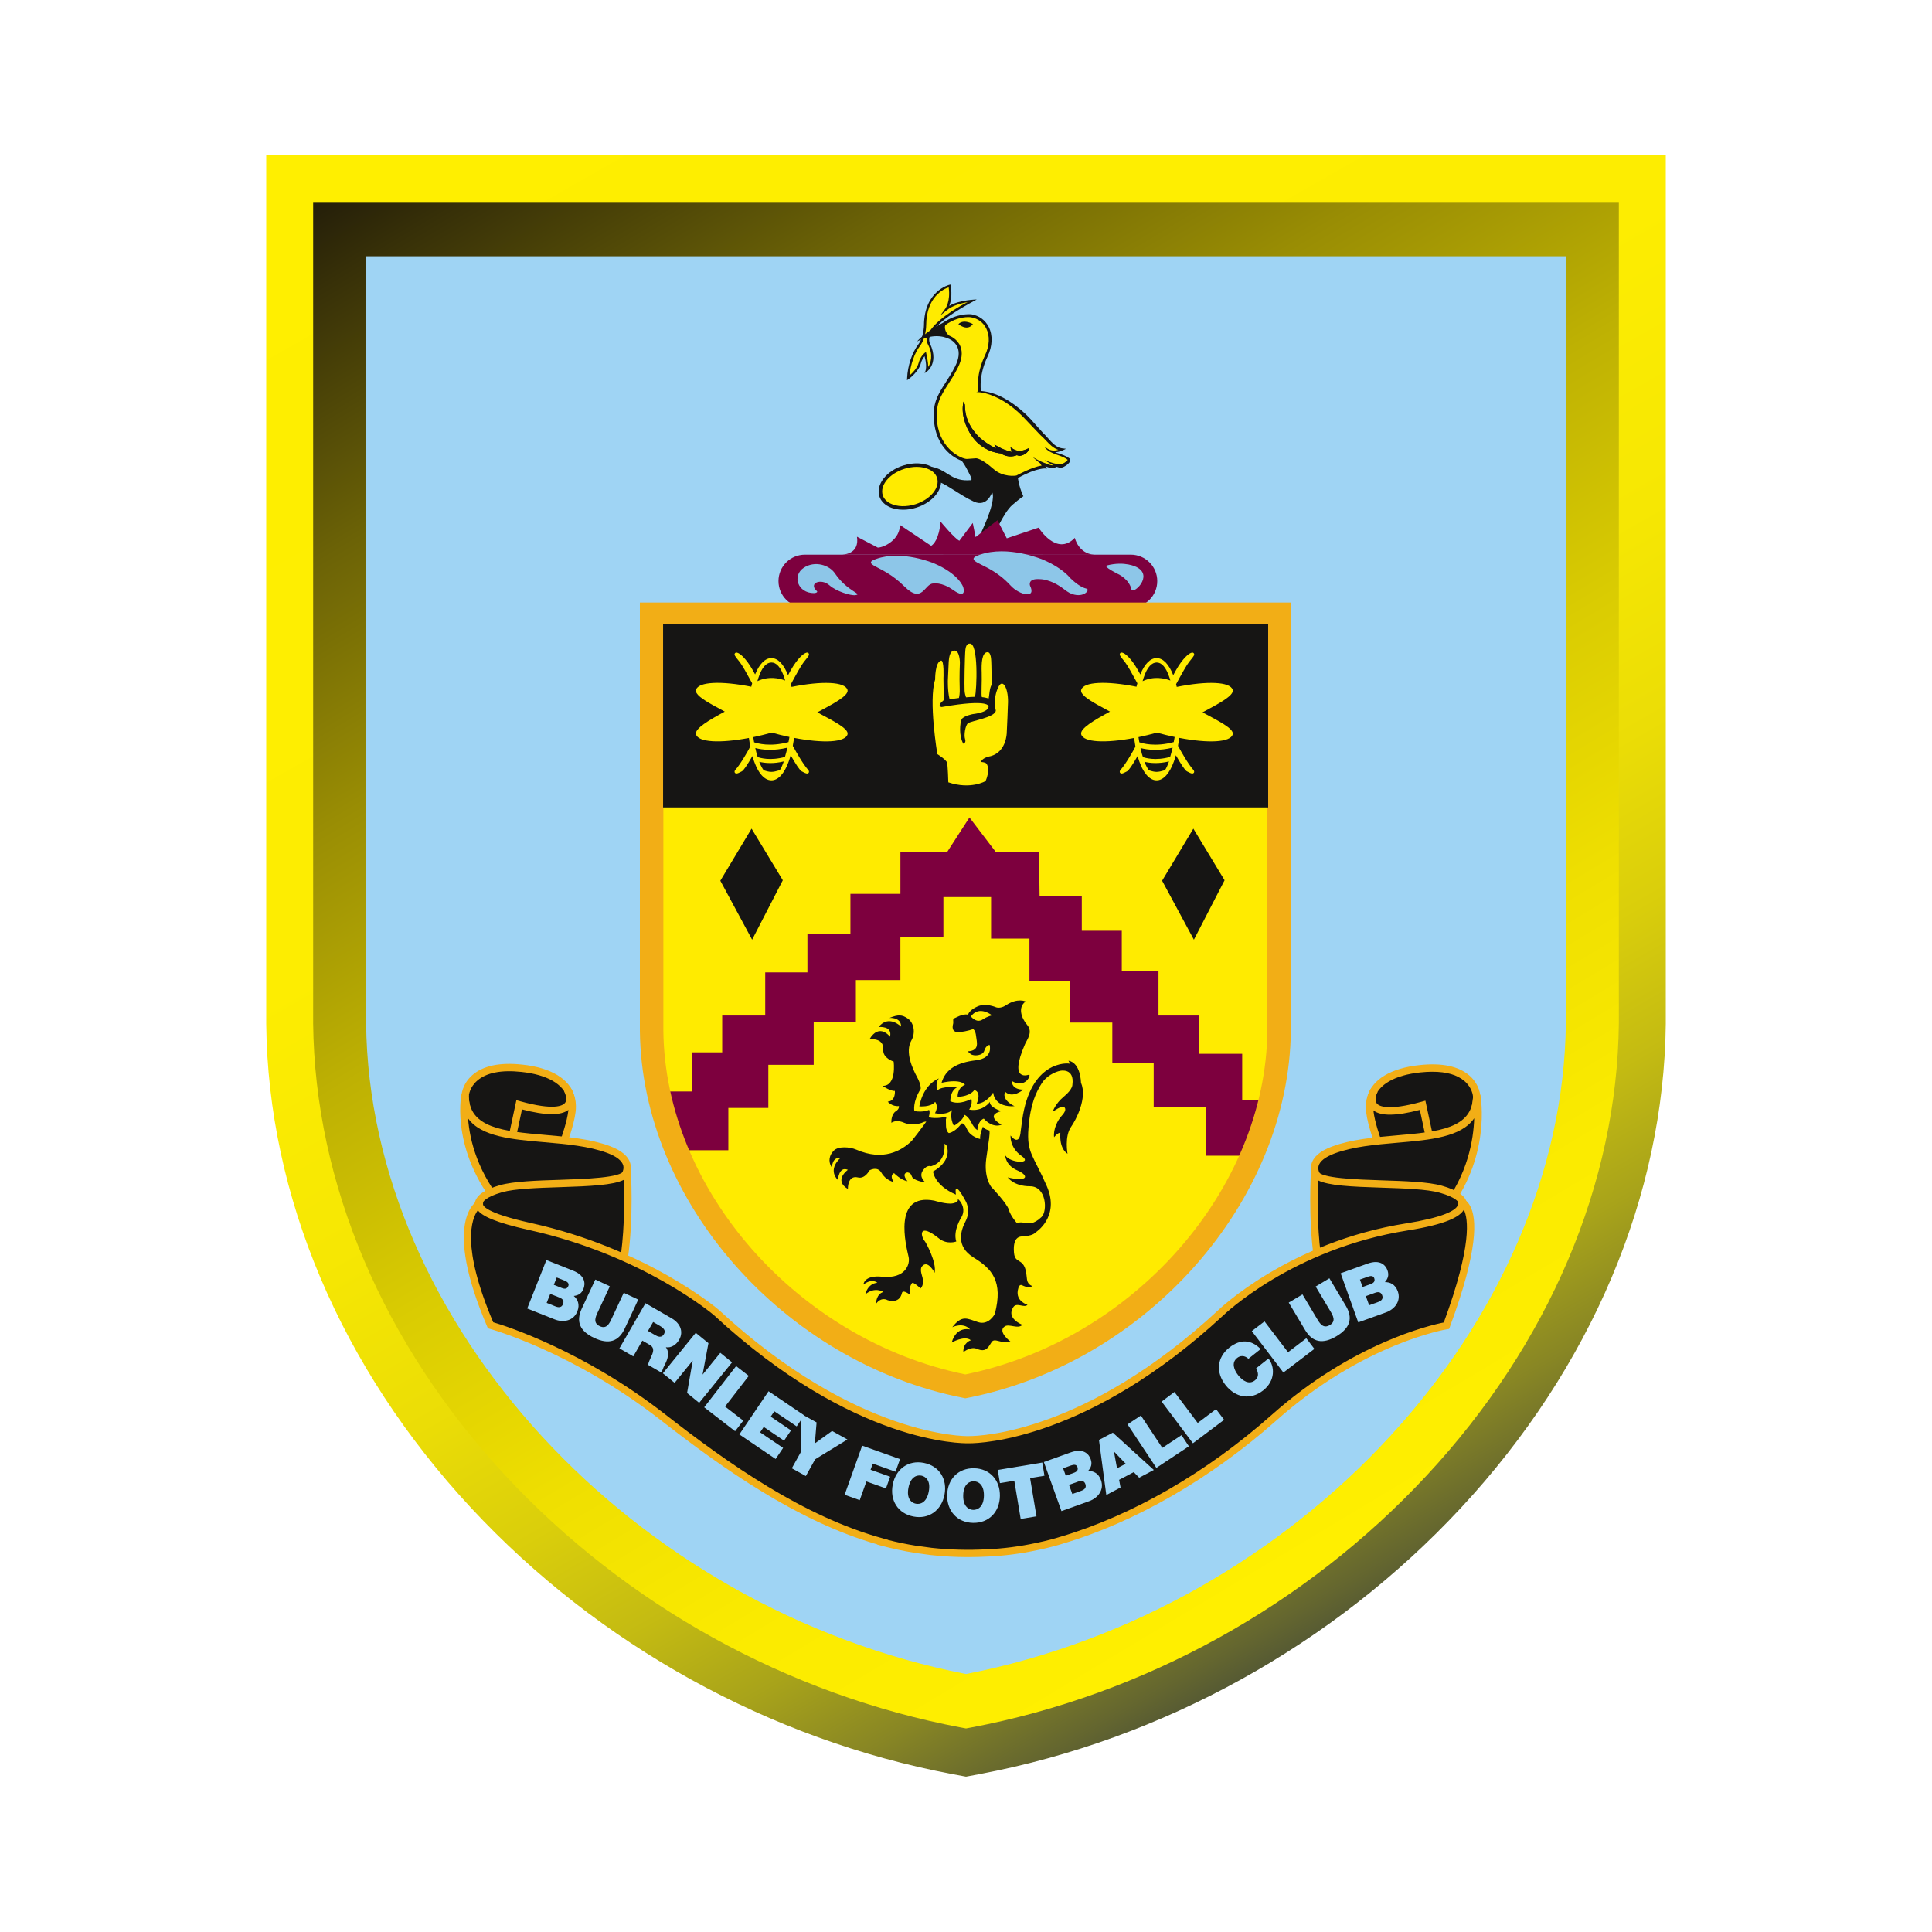 <?xml version="1.0" encoding="utf-8"?>
<!-- Generator: Adobe Illustrator 26.5.0, SVG Export Plug-In . SVG Version: 6.00 Build 0)  -->
<svg version="1.1" xmlns="http://www.w3.org/2000/svg" xmlns:xlink="http://www.w3.org/1999/xlink" x="0px" y="0px"
	 viewBox="0 0 90 90" style="enable-background:new 0 0 90 90;" xml:space="preserve">
<style type="text/css">
	.st0{fill:#FFFFFF;}
	.st1{fill:#0055A5;}
	.st2{fill:#EE2E24;}
	.st3{fill:#F6F6F6;}
	.st4{fill:#ADAFB2;}
	.st5{fill:#E4E4E4;}
	.st6{fill:#B7B7B7;}
	.st7{fill:#ADAFB2;stroke:#B17F4A;stroke-width:0.032;}
	.st8{clip-path:url(#SVGID_00000145016854027337505280000007027619686301260460_);fill:#9FD4F4;}
	
		.st9{clip-path:url(#SVGID_00000145016854027337505280000007027619686301260460_);fill-rule:evenodd;clip-rule:evenodd;fill:#FFEB00;}
	.st10{clip-path:url(#SVGID_00000145016854027337505280000007027619686301260460_);fill:#161514;}
	.st11{clip-path:url(#SVGID_00000145016854027337505280000007027619686301260460_);fill:#FFEB00;}
	
		.st12{clip-path:url(#SVGID_00000145016854027337505280000007027619686301260460_);fill-rule:evenodd;clip-rule:evenodd;fill:#7D003E;}
	
		.st13{clip-path:url(#SVGID_00000145016854027337505280000007027619686301260460_);fill-rule:evenodd;clip-rule:evenodd;fill:#161514;}
	.st14{clip-path:url(#SVGID_00000145016854027337505280000007027619686301260460_);fill:#F2AE16;}
	
		.st15{clip-path:url(#SVGID_00000145016854027337505280000007027619686301260460_);fill-rule:evenodd;clip-rule:evenodd;fill:#8DC6E8;}
	.st16{clip-path:url(#SVGID_00000145016854027337505280000007027619686301260460_);fill:#7D003E;}
	.st17{clip-path:url(#SVGID_00000145016854027337505280000007027619686301260460_);fill:#6F1D46;}
	.st18{clip-path:url(#SVGID_00000145016854027337505280000007027619686301260460_);fill:#8DC6E8;}
	.st19{clip-path:url(#SVGID_00000145016854027337505280000007027619686301260460_);fill:#9FD6F6;}
	
		.st20{clip-path:url(#SVGID_00000024684954128916331450000005163781439969026702_);fill:url(#SVGID_00000011010067976255076690000018242709699797192372_);}
	
		.st21{clip-path:url(#SVGID_00000021809449925242706020000012281206790898625670_);fill:url(#SVGID_00000136384345394752732620000010196289325785286808_);}
	
		.st22{clip-path:url(#SVGID_00000049921572295485754970000015426691078133566870_);fill:url(#SVGID_00000094585041597016056800000004291780325835467956_);}
	
		.st23{clip-path:url(#SVGID_00000052812834575045364070000009803934523485144707_);fill:url(#SVGID_00000070829767278194360830000014749229205667003532_);}
	.st24{clip-path:url(#SVGID_00000144326880192005638750000013045085259236748176_);fill:#FFFFFF;}
	.st25{clip-path:url(#SVGID_00000144326880192005638750000013045085259236748176_);fill:#262761;}
	
		.st26{clip-path:url(#SVGID_00000178196140158226378790000005377070689155854737_);fill:url(#SVGID_00000006706064025567164820000000713372402636115090_);}
	
		.st27{clip-path:url(#SVGID_00000170991472847049850430000001332783381154642317_);fill:url(#SVGID_00000168108525019360730090000012841173657614048671_);}
	
		.st28{clip-path:url(#SVGID_00000168099075612445659380000003728469753326498718_);fill:url(#SVGID_00000147199732385844400610000011268251255263341962_);}
	
		.st29{clip-path:url(#SVGID_00000109011781849836961440000016551769512989778323_);fill:url(#SVGID_00000114049583914886202090000012233981059881516431_);}
	
		.st30{clip-path:url(#SVGID_00000096750840295287345270000016450172496837253538_);fill:url(#SVGID_00000012470369590950084840000002202547220133603728_);}
	
		.st31{clip-path:url(#SVGID_00000096750840295287345270000016450172496837253538_);fill:none;stroke:#123559;stroke-width:0.04;stroke-linecap:round;stroke-linejoin:round;stroke-miterlimit:10;}
	
		.st32{clip-path:url(#SVGID_00000170260979529588887620000011437969673973771914_);fill:none;stroke:#123559;stroke-width:0.04;stroke-linecap:round;stroke-linejoin:round;stroke-miterlimit:10;}
	
		.st33{clip-path:url(#SVGID_00000169549456003339314340000000575999659726017938_);fill:url(#SVGID_00000111890322915765052120000013154898007770823072_);}
	
		.st34{clip-path:url(#SVGID_00000169549456003339314340000000575999659726017938_);fill:none;stroke:#123559;stroke-width:0.04;stroke-linecap:round;stroke-linejoin:round;stroke-miterlimit:10;}
	
		.st35{clip-path:url(#SVGID_00000003817384670354857490000013084893103668263614_);fill:none;stroke:#123559;stroke-width:0.04;stroke-linecap:round;stroke-linejoin:round;stroke-miterlimit:10;}
	
		.st36{clip-path:url(#SVGID_00000168115029913382030780000014962451781590996641_);fill:url(#SVGID_00000181088399338548488820000013236496395839021213_);}
	
		.st37{clip-path:url(#SVGID_00000168115029913382030780000014962451781590996641_);fill:none;stroke:#123559;stroke-width:0.04;stroke-linecap:round;stroke-linejoin:round;stroke-miterlimit:10;}
	
		.st38{clip-path:url(#SVGID_00000019640776758570573380000011014136162987399563_);fill:none;stroke:#123559;stroke-width:0.04;stroke-linecap:round;stroke-linejoin:round;stroke-miterlimit:10;}
	
		.st39{clip-path:url(#SVGID_00000067922845267316162600000009566736803996353410_);fill:url(#SVGID_00000067219730993800432550000009816889781011872681_);}
	
		.st40{clip-path:url(#SVGID_00000067922845267316162600000009566736803996353410_);fill:none;stroke:#123559;stroke-width:0.04;stroke-linecap:round;stroke-linejoin:round;stroke-miterlimit:10;}
	
		.st41{clip-path:url(#SVGID_00000143582709004406008000000008689007789896971142_);fill:none;stroke:#123559;stroke-width:0.04;stroke-linecap:round;stroke-linejoin:round;stroke-miterlimit:10;}
	
		.st42{clip-path:url(#SVGID_00000071527041514337568540000013058292208152524432_);fill:url(#SVGID_00000020366251791558281460000009253656853714262685_);}
	
		.st43{clip-path:url(#SVGID_00000068652630326934238820000005972862135629308293_);fill:url(#SVGID_00000111186110219475606460000016628000942955138963_);}
	
		.st44{clip-path:url(#SVGID_00000068652630326934238820000005972862135629308293_);fill:none;stroke:#123559;stroke-width:0.04;stroke-linecap:round;stroke-linejoin:round;stroke-miterlimit:10;}
	
		.st45{clip-path:url(#SVGID_00000032619403498225673800000012961966606115235472_);fill:none;stroke:#123559;stroke-width:0.04;stroke-linecap:round;stroke-linejoin:round;stroke-miterlimit:10;}
	
		.st46{clip-path:url(#SVGID_00000008111595610635024000000013773027442368327858_);fill:url(#SVGID_00000163779600260892107550000011885677061146263963_);}
	
		.st47{clip-path:url(#SVGID_00000170270428237257278150000010112150645439885756_);fill:none;stroke:#123559;stroke-width:0.04;stroke-linecap:round;stroke-linejoin:round;stroke-miterlimit:10;}
	
		.st48{clip-path:url(#SVGID_00000075149216872709643680000002596771087174144640_);fill:none;stroke:#123559;stroke-width:0.04;stroke-linecap:round;stroke-linejoin:round;stroke-miterlimit:10;}
	
		.st49{clip-path:url(#SVGID_00000175299064014543496670000001682857009840199820_);fill:url(#SVGID_00000021090753293568472560000012161012175907207311_);}
	
		.st50{clip-path:url(#SVGID_00000175299064014543496670000001682857009840199820_);fill:none;stroke:#123559;stroke-width:0.04;stroke-linecap:round;stroke-linejoin:round;stroke-miterlimit:10;}
	
		.st51{clip-path:url(#SVGID_00000078022448704047549980000001592766230006929076_);fill:none;stroke:#123559;stroke-width:0.04;stroke-linecap:round;stroke-linejoin:round;stroke-miterlimit:10;}
	
		.st52{clip-path:url(#SVGID_00000022540891014643375490000008799053215148388792_);fill:url(#SVGID_00000010312033654818571340000001433527446046429066_);}
	
		.st53{clip-path:url(#SVGID_00000112590815121735322840000000213580218293956763_);fill:url(#SVGID_00000038410063942249478690000002137137796163423627_);}
	.st54{clip-path:url(#SVGID_00000169546807282718496040000007874912209281680281_);fill:#123559;}
	
		.st55{clip-path:url(#SVGID_00000154420555001520827850000014196454774177254325_);fill:url(#SVGID_00000106111266554067489310000012533983539103372167_);}
	.st56{clip-path:url(#SVGID_00000116228309125067627120000000810841129666909064_);fill:#123559;}
	
		.st57{clip-path:url(#SVGID_00000066495165857587702610000018409281126731070093_);fill:url(#SVGID_00000043432351655511211170000003610506481606149804_);}
	.st58{clip-path:url(#SVGID_00000105429004574976088510000007841669876557485979_);fill:#123559;}
	.st59{clip-path:url(#SVGID_00000105429004574976088510000007841669876557485979_);fill:#FBB762;}
	
		.st60{clip-path:url(#SVGID_00000081642153137424802930000000432045914272482728_);fill:url(#SVGID_00000119090472327741967000000005749095073220695440_);}
	.st61{clip-path:url(#SVGID_00000060022076996244699410000006026988505997613755_);fill:#123559;}
	
		.st62{clip-path:url(#SVGID_00000059299160728226767350000009408036670318198428_);fill:url(#SVGID_00000033346072351280457850000014141437728820769929_);}
	.st63{clip-path:url(#SVGID_00000155850535503643843200000004579190246990627968_);fill:#123559;}
	
		.st64{clip-path:url(#SVGID_00000052065374266151746200000000011948659617367743_);fill:url(#SVGID_00000114031279733201275330000006512838103793876873_);}
	.st65{clip-path:url(#SVGID_00000091737334399465453650000015079712956236204954_);fill:#123559;}
	
		.st66{clip-path:url(#SVGID_00000075883900012514407480000016195168085164776610_);fill:url(#SVGID_00000070077707558966840070000013448159120942057380_);}
	.st67{clip-path:url(#SVGID_00000056389879856538158630000014844116001079686016_);fill:#123559;}
	
		.st68{clip-path:url(#SVGID_00000105428493641963352160000008456932146508475832_);fill:url(#SVGID_00000016037058443817167430000016593375543071480243_);}
	.st69{clip-path:url(#SVGID_00000112610846006556242780000016664636473740086918_);fill:#123559;}
	
		.st70{clip-path:url(#SVGID_00000087371914765570845310000005449568475850646914_);fill:url(#SVGID_00000046314454436681045590000003070364793484580487_);}
	.st71{clip-path:url(#SVGID_00000085243414768922271040000008947757744556248998_);fill:#123559;}
	
		.st72{clip-path:url(#SVGID_00000181056255874428376340000014017865894025774727_);fill:url(#SVGID_00000070839976631739524360000014991962212675627181_);}
	.st73{clip-path:url(#SVGID_00000101816825052881160180000008294684927181983633_);fill:#123559;}
	
		.st74{clip-path:url(#SVGID_00000087385096044337662260000001052814029460591010_);fill:url(#SVGID_00000111151127483581603630000010684796108663316396_);}
	.st75{clip-path:url(#SVGID_00000173867954895569785560000013695054665911533723_);fill:#123559;}
	
		.st76{clip-path:url(#SVGID_00000018216750667634248790000000851790824445883838_);fill:url(#SVGID_00000008108331085971571570000013163473398126377897_);}
	.st77{clip-path:url(#SVGID_00000045596117389407733960000004902669649436269458_);fill:#123559;}
	
		.st78{clip-path:url(#SVGID_00000043426742975447844260000009922335997568395684_);fill:url(#SVGID_00000068673453132849139800000000039797028187243953_);}
	
		.st79{clip-path:url(#SVGID_00000072241959146615109900000005405277413819975577_);fill:url(#SVGID_00000059288931889343635310000018349176772191482250_);}
	
		.st80{clip-path:url(#SVGID_00000033346631313389451610000008139394473872205995_);fill:url(#SVGID_00000130626318311609946970000011163086281682474880_);}
	
		.st81{clip-path:url(#SVGID_00000033346631313389451610000008139394473872205995_);fill:none;stroke:#123559;stroke-width:0.04;stroke-linecap:round;stroke-linejoin:round;stroke-miterlimit:10;}
	
		.st82{clip-path:url(#SVGID_00000010993970595957594170000014677425609463669915_);fill:none;stroke:#123559;stroke-width:0.04;stroke-linecap:round;stroke-linejoin:round;stroke-miterlimit:10;}
	.st83{clip-path:url(#SVGID_00000010993970595957594170000014677425609463669915_);fill:#262761;}
	
		.st84{clip-path:url(#SVGID_00000010993970595957594170000014677425609463669915_);fill:none;stroke:#123559;stroke-width:0.121;stroke-miterlimit:10;}
	
		.st85{clip-path:url(#SVGID_00000100364320372377222630000011537129157190685578_);fill:url(#SVGID_00000144313070783025201530000007943807613414543513_);}
	.st86{fill:#111517;}
	
		.st87{clip-path:url(#SVGID_00000075130012967387493200000001162720869301429145_);fill:url(#SVGID_00000163784828091166215230000005058304761245577120_);}
	.st88{clip-path:url(#SVGID_00000059988823854536276560000002630329295174676411_);fill:#111517;}
	
		.st89{clip-path:url(#SVGID_00000181778681411110344510000002308838265220924327_);fill:url(#SVGID_00000071517842685476007620000007721055726627165364_);}
	
		.st90{clip-path:url(#SVGID_00000183235077130612158760000000210767679045070981_);fill:url(#SVGID_00000096771370238888985320000000560791167590185346_);}
	
		.st91{clip-path:url(#SVGID_00000167373472219967893170000007327378952422417286_);fill:url(#SVGID_00000157281389590561949820000012446092332909744557_);}
	
		.st92{clip-path:url(#SVGID_00000122702375125824344680000001095263296566071964_);fill:url(#SVGID_00000049935069959969473620000007950547818535552641_);}
	
		.st93{clip-path:url(#SVGID_00000144315722561107198900000002711450714685715351_);fill:url(#SVGID_00000026864184432663782610000002178389571857992357_);}
	.st94{fill:#FFEF00;}
	
		.st95{clip-path:url(#SVGID_00000037676808005112512610000004781213522815728534_);fill:url(#SVGID_00000127762464702863699350000012086472181300682165_);}
	
		.st96{clip-path:url(#SVGID_00000042719742665330897450000008402114953744720800_);fill:url(#SVGID_00000025424637584210720810000003260141624660791713_);}
	
		.st97{clip-path:url(#SVGID_00000068667605383032552630000017374790934392948098_);fill:url(#SVGID_00000097497017633509592440000012093912387338501808_);}
	
		.st98{clip-path:url(#SVGID_00000176021432788120193390000001620544216298410397_);fill:url(#SVGID_00000091000840032251585370000009070012852039125934_);}
	
		.st99{clip-path:url(#SVGID_00000031182201310271570140000015349848178677709236_);fill:url(#SVGID_00000047766254687379757000000004793132970256875424_);}
	
		.st100{clip-path:url(#SVGID_00000000191165635272410640000017410723535750469533_);fill:url(#SVGID_00000007419925093773095630000005682638234955542459_);}
	
		.st101{clip-path:url(#SVGID_00000094591430245764670280000016883702991207555734_);fill:url(#SVGID_00000095304736122866115750000015859968577458699952_);}
	
		.st102{clip-path:url(#SVGID_00000052087626366500076250000012230451415652477600_);fill:url(#SVGID_00000143584472720474594470000011446354177971131068_);}
	
		.st103{clip-path:url(#SVGID_00000178182925179898142250000016685056134739667341_);fill:url(#SVGID_00000026851821600542562160000007646197379143888512_);}
	
		.st104{clip-path:url(#SVGID_00000164490566189215289610000017095293771698137486_);fill:url(#SVGID_00000017481757711214897790000007958884728860508294_);}
	
		.st105{clip-path:url(#SVGID_00000112631323424963603560000000117486706665566367_);fill:url(#SVGID_00000052818912721676127530000001117189945361582738_);}
	
		.st106{clip-path:url(#SVGID_00000100347618860891716470000018237799449361226392_);fill:url(#SVGID_00000021109973671307961190000014960675119672948879_);}
	
		.st107{clip-path:url(#SVGID_00000034052040698100381750000000454391587348685993_);fill:url(#SVGID_00000056391527612349899740000003097216070934839720_);}
	
		.st108{clip-path:url(#SVGID_00000159429623073961967770000006822800422274906275_);fill:url(#SVGID_00000073679659527222499130000004159603800953215883_);}
	
		.st109{clip-path:url(#SVGID_00000116953670017350161730000006555056639150251651_);fill:url(#SVGID_00000106845469169950386560000008037715036289289880_);}
	
		.st110{clip-path:url(#SVGID_00000176014715265501615180000001129450981268292771_);fill:url(#SVGID_00000149351210458861586390000007219568010086046633_);}
	
		.st111{clip-path:url(#SVGID_00000089571741434258364590000015835229574163231389_);fill:url(#SVGID_00000072249585935910720380000015241890856309987989_);}
	
		.st112{clip-path:url(#SVGID_00000031930177478425261430000010880593941326946494_);fill:url(#SVGID_00000136412086871282098860000005777355594156726401_);}
	
		.st113{clip-path:url(#SVGID_00000112622525638936505200000005816918824269478026_);fill:url(#SVGID_00000000927625658395929580000009294463795355958686_);}
	
		.st114{clip-path:url(#SVGID_00000037659684324554589480000016250979696749601202_);fill:url(#SVGID_00000165951400558976829900000015793139138767940771_);}
	
		.st115{clip-path:url(#SVGID_00000173844729590786270840000014529136968183458194_);fill:url(#SVGID_00000135656284018218983840000000848904086615139994_);}
	
		.st116{clip-path:url(#SVGID_00000026846358186219247760000014801408555088043420_);fill:url(#SVGID_00000033365768767912934880000011936442038685860766_);}
	
		.st117{clip-path:url(#SVGID_00000159456383147494918750000000354299066342169003_);fill:url(#SVGID_00000036960346698534226810000008884490537715453315_);}
	
		.st118{clip-path:url(#SVGID_00000136379269752210834060000006911971528453942165_);fill:url(#SVGID_00000113351151902113959110000005680894342820001161_);}
	
		.st119{clip-path:url(#SVGID_00000147206842503323776860000008657212611636316319_);fill:url(#SVGID_00000026857874139600111880000008130032571789638558_);}
	.st120{clip-path:url(#SVGID_00000071559506642065727590000009509379447912146870_);fill:#111517;}
	
		.st121{clip-path:url(#SVGID_00000113324425672247892740000014941448029101029821_);fill:url(#SVGID_00000008139177378364855740000015270945734734756993_);}
	
		.st122{clip-path:url(#SVGID_00000178196782894114675680000017163084937668541092_);fill:none;stroke:#123559;stroke-width:0.04;stroke-linecap:round;stroke-linejoin:round;stroke-miterlimit:10;}
	
		.st123{clip-path:url(#SVGID_00000050665016849290943900000013011247195212382380_);fill:url(#SVGID_00000001624959282172942990000003414293447166501526_);}
	
		.st124{clip-path:url(#SVGID_00000129890544088671797770000006785767670704995753_);fill:none;stroke:#123559;stroke-width:0.04;stroke-linecap:round;stroke-miterlimit:10;}
	
		.st125{clip-path:url(#SVGID_00000011023366676403659640000004371490624780025526_);fill:url(#SVGID_00000049197618090814155430000002590985817703407512_);}
	
		.st126{clip-path:url(#SVGID_00000088835475636037881300000002386010568881229440_);fill:none;stroke:#123559;stroke-width:0.04;stroke-linecap:round;stroke-miterlimit:10;}
	
		.st127{clip-path:url(#SVGID_00000146499111771290485360000010426302109039549351_);fill:url(#SVGID_00000097466320414925120720000003315619780184205980_);}
	
		.st128{clip-path:url(#SVGID_00000022530678270567473820000004292170415065866895_);fill:none;stroke:#123559;stroke-width:0.04;stroke-linecap:round;stroke-miterlimit:10;}
	
		.st129{clip-path:url(#SVGID_00000076569907505446061320000009642795730797025670_);fill:url(#SVGID_00000065038564102240095370000002663065644713669812_);}
	
		.st130{clip-path:url(#SVGID_00000043440418472115072740000016632792588135468732_);fill:none;stroke:#123559;stroke-width:0.04;stroke-linecap:round;stroke-miterlimit:10;}
	
		.st131{clip-path:url(#SVGID_00000115511229795666839210000006476376737750660754_);fill:url(#SVGID_00000127763588599740828340000012112991413687690405_);}
	
		.st132{clip-path:url(#SVGID_00000034064223004305173340000011464684152175660195_);fill:none;stroke:#123559;stroke-width:0.04;stroke-linecap:round;stroke-miterlimit:10;}
	
		.st133{clip-path:url(#SVGID_00000127018880953915364160000012419117524338272166_);fill:url(#SVGID_00000065039047764004915340000017165812796712049050_);}
	
		.st134{clip-path:url(#SVGID_00000143593988914817125140000013420203304257783680_);fill:none;stroke:#123559;stroke-width:0.04;stroke-linecap:round;stroke-miterlimit:10;}
	
		.st135{clip-path:url(#SVGID_00000163791676459332950910000003308637145672316569_);fill:url(#SVGID_00000124153713479508225390000013467218090836741541_);}
	
		.st136{clip-path:url(#SVGID_00000157290230347084705070000001507640202432550335_);fill:none;stroke:#123559;stroke-width:0.04;stroke-linecap:round;stroke-miterlimit:10;}
	
		.st137{clip-path:url(#SVGID_00000036948287186042606710000007701797095089413248_);fill:url(#SVGID_00000078743318903833455330000015438486229847669641_);}
	
		.st138{clip-path:url(#SVGID_00000098180768425610988780000009863848284460349098_);fill:none;stroke:#123559;stroke-width:0.04;stroke-linecap:round;stroke-miterlimit:10;}
	
		.st139{clip-path:url(#SVGID_00000057126894802480365360000006002684006422454943_);fill:url(#SVGID_00000085236535957554223430000006753320825917721481_);}
	
		.st140{clip-path:url(#SVGID_00000056389529512645738750000005787036188431213961_);fill:none;stroke:#123559;stroke-width:0.04;stroke-linecap:round;stroke-miterlimit:10;}
	.st141{clip-path:url(#SVGID_00000056389529512645738750000005787036188431213961_);fill:#FFFFFF;}
	
		.st142{clip-path:url(#SVGID_00000124867807306657444590000007452223038627427217_);fill:url(#SVGID_00000101063051864911891510000010873651400364563120_);}
	
		.st143{clip-path:url(#SVGID_00000124867807306657444590000007452223038627427217_);fill:none;stroke:#123559;stroke-width:0.04;stroke-linecap:round;stroke-linejoin:round;stroke-miterlimit:10;}
	
		.st144{clip-path:url(#SVGID_00000160902531178265979000000017839783491712716191_);fill:none;stroke:#123559;stroke-width:0.04;stroke-linecap:round;stroke-linejoin:round;stroke-miterlimit:10;}
	
		.st145{clip-path:url(#SVGID_00000097463048151374924780000003610542501063144121_);fill:url(#SVGID_00000088115281630892373150000000617360287719423651_);}
	
		.st146{clip-path:url(#SVGID_00000097463048151374924780000003610542501063144121_);fill:none;stroke:#123559;stroke-width:0.04;stroke-linecap:round;stroke-linejoin:round;stroke-miterlimit:10;}
	
		.st147{clip-path:url(#SVGID_00000014601445952820081100000002765168900327144833_);fill:none;stroke:#123559;stroke-width:0.04;stroke-linecap:round;stroke-linejoin:round;stroke-miterlimit:10;}
	
		.st148{clip-path:url(#SVGID_00000089552394268928584020000007474271290685185450_);fill:url(#SVGID_00000165192368292752802420000004726093944260069784_);}
	
		.st149{clip-path:url(#SVGID_00000089552394268928584020000007474271290685185450_);fill:none;stroke:#123559;stroke-width:0.04;stroke-linecap:round;stroke-linejoin:round;stroke-miterlimit:10;}
	
		.st150{clip-path:url(#SVGID_00000059299523617659250580000009476554308541173383_);fill:none;stroke:#123559;stroke-width:0.04;stroke-linecap:round;stroke-linejoin:round;stroke-miterlimit:10;}
	
		.st151{clip-path:url(#SVGID_00000042729196877171962430000013047574963392663185_);fill:url(#SVGID_00000037650366841453861750000010187836279886550411_);}
	
		.st152{clip-path:url(#SVGID_00000042729196877171962430000013047574963392663185_);fill:none;stroke:#123559;stroke-width:0.04;stroke-linecap:round;stroke-linejoin:round;stroke-miterlimit:10;}
	
		.st153{clip-path:url(#SVGID_00000050645927824202131480000010406601535861617581_);fill:none;stroke:#123559;stroke-width:0.04;stroke-linecap:round;stroke-linejoin:round;stroke-miterlimit:10;}
	.st154{clip-path:url(#SVGID_00000050645927824202131480000010406601535861617581_);fill:#FFFFFF;}
	
		.st155{clip-path:url(#SVGID_00000103966274634378211910000009611915284027831724_);fill:url(#SVGID_00000012462807074160157210000007317226101077019291_);}
	
		.st156{clip-path:url(#SVGID_00000103966274634378211910000009611915284027831724_);fill:none;stroke:#123559;stroke-width:0.04;stroke-linecap:round;stroke-linejoin:round;stroke-miterlimit:10;}
	
		.st157{clip-path:url(#SVGID_00000150822067865384408090000006764263283173766820_);fill:none;stroke:#123559;stroke-width:0.04;stroke-linecap:round;stroke-miterlimit:10;}
	.st158{clip-path:url(#SVGID_00000150822067865384408090000006764263283173766820_);fill:#FFFFFF;}
	.st159{clip-path:url(#SVGID_00000150822067865384408090000006764263283173766820_);fill:#0072B8;}
	.st160{clip-path:url(#SVGID_00000150822067865384408090000006764263283173766820_);fill:#262761;}
	
		.st161{clip-path:url(#SVGID_00000150822067865384408090000006764263283173766820_);fill-rule:evenodd;clip-rule:evenodd;fill:#FFFFFF;}
	
		.st162{clip-path:url(#SVGID_00000142877366630128343670000010650376063596498101_);fill:url(#SVGID_00000034069433898246923110000008439924113292788131_);}
	
		.st163{clip-path:url(#SVGID_00000098903376707127205140000014273691410686784431_);fill:url(#SVGID_00000056397077274886368120000002105721256726998962_);}
	
		.st164{clip-path:url(#SVGID_00000098903376707127205140000014273691410686784431_);fill:none;stroke:#123559;stroke-width:0.04;stroke-linecap:round;stroke-linejoin:round;stroke-miterlimit:10;}
	
		.st165{clip-path:url(#SVGID_00000145743195596828289530000012231219036953285547_);fill:none;stroke:#123559;stroke-width:0.04;stroke-linecap:round;stroke-linejoin:round;stroke-miterlimit:10;}
</style>
<g id="Building_Towers">
	<g id="Layer_27">
	</g>
	<g id="Layer_24_copy">
		<g id="Layer_27_copy">
		</g>
		<g id="Layer_29_copy">
			<g id="BANNER_copy_3">
			</g>
		</g>
	</g>
</g>
<g id="_x31_861">
	<g>
		<g>
			<defs>
				<rect id="SVGID_1_" x="12.402" y="7.237" width="65.195" height="75.526"/>
			</defs>
			<clipPath id="SVGID_00000113323222864765773690000001186427769948690340_">
				<use xlink:href="#SVGID_1_"  style="overflow:visible;"/>
			</clipPath>
			<path style="clip-path:url(#SVGID_00000113323222864765773690000001186427769948690340_);fill:#9FD4F4;" d="M14.299,9.414
				v38.23c0.077,7.454,3.257,14.933,8.953,21.06c5.623,6.048,13.164,10.217,21.232,11.74
				l0.226,0.043l0.227-0.043c8.068-1.522,15.608-5.691,21.232-11.74
				c5.697-6.127,8.876-13.61,8.953-21.073V9.414H14.299z"/>
			
				<path style="clip-path:url(#SVGID_00000113323222864765773690000001186427769948690340_);fill-rule:evenodd;clip-rule:evenodd;fill:#FFEB00;" d="
				M43.742,15.237l0.666-0.395c0,0,1.245-0.543,1.628,0.53c0,0,0.234,0.432-0.173,1.419
				c-0.407,0.986-0.24,1.431-0.24,1.431s1.292,0.203,1.856,0.925
				c0.463,0.592,1.638,1.792,1.909,1.804c0,0-0.209,0.166-0.572,0c-0.02-0.009,0.109,0.103,0.958,0.404
				c0,0-0.079,0.485-0.483,0.333c0,0-0.235,0.2-0.765-0.116l0.116,0.181c0,0-1.102,0.292-1.398,0.55
				c-0.296,0.259-1.727-0.728-1.727-0.728l-0.519-0.135c0,0-0.665-0.149-1.023-0.704
				c-0.357-0.555-0.542-1.394-0.357-1.961c0.185-0.567,0.676-1.2,0.676-1.2
				s1.134-1.32-0.257-1.994L43.742,15.237z"/>
			<path style="clip-path:url(#SVGID_00000113323222864765773690000001186427769948690340_);fill:#161514;" d="M47.172,20.971
				c0.009,0.017,0.02,0.034,0.034,0.051l0.103,0.129l-0.162-0.034
				c-0.256-0.055-0.471-0.135-0.7-0.267c0.003,0.006,0.006,0.012,0.01,0.018l0.108,0.178
				l-0.185-0.095c-0.304-0.158-0.69-0.381-0.976-0.725c-0.281-0.338-0.439-0.672-0.495-1.051
				c0.028,0.372,0.174,0.774,0.414,1.11c0.289,0.435,0.778,0.726,1.307,0.779l0.027,0.01
				c0.059,0.039,0.114,0.067,0.17,0.087c0.172,0.06,0.36,0.057,0.516-0.01l0.021-0.009
				l0.023,0.008c0.041,0.016,0.079,0.026,0.117,0.031c0.152-0.03,0.269-0.098,0.334-0.196
				C47.6,21.083,47.406,21.105,47.172,20.971"/>
			<path style="clip-path:url(#SVGID_00000113323222864765773690000001186427769948690340_);fill:#161514;" d="M47.934,20.922
				c-0.053,0.162-0.206,0.273-0.428,0.315l-0.004,0.001h-0.004c-0.046-0.007-0.09-0.019-0.131-0.034
				c-0.088,0.038-0.187,0.058-0.288,0.058c-0.089,0-0.181-0.015-0.27-0.046
				c-0.067-0.023-0.128-0.056-0.184-0.094c-0.54-0.054-1.05-0.354-1.349-0.804
				c-0.318-0.445-0.518-1.079-0.392-1.611l0.063,0.144c0,0.558,0.188,0.957,0.503,1.337
				c0.256,0.307,0.592,0.521,0.957,0.71c-0.024-0.04-0.045-0.081-0.06-0.125l-0.023-0.067
				l0.06,0.037c0.256,0.157,0.489,0.254,0.776,0.315c-0.039-0.048-0.066-0.103-0.075-0.163
				l-0.009-0.058l0.048,0.033c0.278,0.192,0.479,0.158,0.775,0.02l0.053-0.025L47.934,20.922z"/>
			<path style="clip-path:url(#SVGID_00000113323222864765773690000001186427769948690340_);fill:#161514;" d="M47.125,20.871
				l-0.049-0.033l0.009,0.058c0.009,0.06,0.036,0.115,0.075,0.163
				c-0.287-0.061-0.521-0.158-0.776-0.315l-0.06-0.037l0.023,0.067
				c0.015,0.044,0.037,0.085,0.06,0.125c-0.365-0.189-0.701-0.403-0.957-0.71
				c-0.315-0.379-0.503-0.779-0.503-1.337l-0.063-0.144c-0.126,0.532,0.074,1.166,0.392,1.611
				c0.299,0.45,0.81,0.75,1.349,0.804c0.056,0.037,0.116,0.07,0.184,0.094
				c0.089,0.031,0.18,0.046,0.27,0.046c0.101,0,0.2-0.02,0.289-0.058
				c0.04,0.015,0.084,0.027,0.13,0.034l0.004,0.001l0.004-0.001
				c0.223-0.042,0.375-0.153,0.428-0.315l0.019-0.056l-0.053,0.025
				C47.604,21.029,47.403,21.064,47.125,20.871 M47.505,21.179c-0.038-0.005-0.077-0.016-0.118-0.031
				l-0.022-0.009l-0.022,0.009c-0.155,0.067-0.344,0.07-0.515,0.011
				c-0.055-0.019-0.111-0.048-0.17-0.087l-0.027-0.009c-0.529-0.053-1.017-0.344-1.306-0.779
				c-0.241-0.336-0.386-0.738-0.414-1.11c0.055,0.379,0.214,0.713,0.495,1.052
				c0.285,0.343,0.671,0.568,0.976,0.725l0.185,0.096l-0.108-0.178
				c-0.003-0.006-0.007-0.012-0.01-0.018c0.23,0.131,0.445,0.212,0.701,0.266l0.162,0.035
				L47.206,21.022c-0.013-0.017-0.024-0.034-0.034-0.051c0.234,0.133,0.427,0.11,0.667,0.01
				C47.774,21.081,47.657,21.149,47.505,21.179"/>
			<path style="clip-path:url(#SVGID_00000113323222864765773690000001186427769948690340_);fill:#161514;" d="M44.647,15.101
				c0,0,0.187-0.256,0.673-0.005C45.32,15.096,45.114,15.46,44.647,15.101"/>
			<path style="clip-path:url(#SVGID_00000113323222864765773690000001186427769948690340_);fill:#FFEB00;" d="M44.235,13.32
				c0,0-1.133,0.255-1.143,1.838c0,0,0,0.565-0.283,0.933c-0.284,0.367-0.482,1.008-0.5,1.517
				c0,0,0.443-0.321,0.538-0.697c0.067-0.267,0.255-0.424,0.255-0.424s0.133,0.603,0.076,0.735
				c-0.056,0.132,0.52-0.406,0.104-1.187c-0.416-0.783,1.879-1.998,2.153-2.055
				c0,0-0.868,0.038-1.35,0.424C44.084,14.404,44.358,14.037,44.235,13.32"/>
			<path style="clip-path:url(#SVGID_00000113323222864765773690000001186427769948690340_);fill:#161514;" d="M42.253,17.713
				l0.005-0.107c0.02-0.547,0.23-1.184,0.51-1.548c0.27-0.349,0.274-0.896,0.274-0.901
				c0.009-1.607,1.17-1.885,1.182-1.888l0.053-0.012l0.009,0.055
				c0.076,0.441,0.005,0.754-0.066,0.936c0.495-0.286,1.28-0.296,1.28-0.296
				c-0.275,0.156-1.829,0.942-2.158,1.642c-0.074,0.16-0.073,0.291-0.016,0.416
				c0.459,0.995-0.239,1.38-0.257,1.367c-0.011-0.008,0.168-0.16,0.002-0.783
				c-0.058,0.066-0.136,0.18-0.174,0.329c-0.098,0.391-0.54,0.714-0.558,0.728L42.253,17.713z
				 M44.193,13.386c-0.222,0.072-1.04,0.429-1.048,1.772c0,0.023-0.003,0.588-0.295,0.965
				c-0.245,0.317-0.439,0.878-0.482,1.371c0.131-0.112,0.366-0.343,0.428-0.596
				c0.07-0.28,0.264-0.443,0.272-0.451l0.066-0.055l0.018,0.084
				c0.018,0.08,0.087,0.407,0.09,0.618c0.108-0.173,0.248-0.553-0.008-1.035
				c-0.08-0.149-0.075-0.321,0.013-0.508c0.27-0.574,1.27-1.198,1.828-1.477
				c-0.289,0.049-0.69,0.155-0.96,0.37L43.807,14.692l0.234-0.318
				C44.044,14.369,44.286,14.032,44.193,13.386"/>
			<path style="clip-path:url(#SVGID_00000113323222864765773690000001186427769948690340_);fill:#161514;" d="M47.408,22.195
				c0,0,0.031,0.417,0.263,0.925c0,0-0.124,0.067-0.513,0.402c-0.424,0.366-0.912,1.54-0.912,1.54
				l-0.755,0.188c0,0,0.965-1.843,0.726-2.322c0,0-0.225,0.718-0.842,0.443
				c-0.617-0.276-1.502-0.965-1.669-0.907c-0.167,0.058-0.856-0.574-0.856-0.574
				s0.246-0.275,0.791-0.08c0.544,0.196,0.776,0.624,1.553,0.559c0,0,0.138,0.044,0.008-0.203
				c-0.131-0.246-0.378-0.856-0.748-0.965c0,0,0.4,0.239,0.545,0.239
				c0.145,0,0.617-0.007,0.617-0.007l0.668,0.479C46.284,21.912,46.915,22.347,47.408,22.195"/>
			
				<path style="clip-path:url(#SVGID_00000113323222864765773690000001186427769948690340_);fill-rule:evenodd;clip-rule:evenodd;fill:#FFEB00;" d="
				M43.729,22.237c0.158,0.498-0.314,1.093-1.057,1.33c-0.742,0.237-1.471,0.024-1.629-0.474
				c-0.158-0.498,0.316-1.094,1.058-1.33C42.842,21.527,43.572,21.739,43.729,22.237"/>
			<path style="clip-path:url(#SVGID_00000113323222864765773690000001186427769948690340_);fill:#FFEB00;" d="M30.356,28.614
				v19.396c0.077,7.783,6.564,14.981,14.615,16.572c8.052-1.591,14.538-8.789,14.615-16.572V28.614
				H30.356z"/>
			
				<path style="clip-path:url(#SVGID_00000113323222864765773690000001186427769948690340_);fill-rule:evenodd;clip-rule:evenodd;fill:#7D003E;" d="
				M52.679,28.3H37.497c-0.681,0-1.232-0.552-1.232-1.231c0-0.68,0.551-1.231,1.232-1.231h15.181
				c0.68,0,1.231,0.552,1.231,1.231C53.91,27.748,53.359,28.3,52.679,28.3"/>
			
				<path style="clip-path:url(#SVGID_00000113323222864765773690000001186427769948690340_);fill-rule:evenodd;clip-rule:evenodd;fill:#7D003E;" d="
				M30.912,50.843h1.308v-1.821h1.423v-1.716h2.004v-2.008h1.966v-1.791h2.003v-1.866h2.329v-1.97
				h2.189l1.027-1.59l1.212,1.59h2.029l0.026,2.082h1.966v1.605h1.863v1.866h1.71v2.082h1.895
				v1.784h2.004v2.157h1.161c0,0-0.109,1.022-0.364,1.642c-0.255,0.62-0.727,0.948-0.727,0.948h-1.749
				V51.575h-2.444v-2.045h-1.927v-1.896H49.85v-1.941h-1.895v-1.971h-1.787v-1.933H45.696h-1.749v1.859
				h-2.003v2.007H39.87v1.941h-1.965v2.008h-2.113v2.008h-1.863v1.97h-2.103
				c0,0-0.373-0.91-0.589-1.53C31.02,51.425,30.912,50.843,30.912,50.843"/>
			
				<polygon style="clip-path:url(#SVGID_00000113323222864765773690000001186427769948690340_);fill-rule:evenodd;clip-rule:evenodd;fill:#161514;" points="
				36.466,41.006 35.037,43.775 33.556,41.028 35.011,38.602 			"/>
			
				<polygon style="clip-path:url(#SVGID_00000113323222864765773690000001186427769948690340_);fill-rule:evenodd;clip-rule:evenodd;fill:#161514;" points="
				57.045,41.006 55.616,43.775 54.135,41.028 55.591,38.602 			"/>
			<path style="clip-path:url(#SVGID_00000113323222864765773690000001186427769948690340_);fill:#F2AE16;" d="M44.97,65.139
				l-0.106-0.022c-8.364-1.653-14.977-9.166-15.056-17.102V28.067h30.325v19.943
				c-0.079,7.942-6.693,15.456-15.057,17.108L44.97,65.139z M30.902,29.16v18.85
				c0.073,7.4,6.243,14.416,14.068,16.016c7.825-1.599,13.997-8.616,14.07-16.021V29.16H30.902z"/>
			
				<path style="clip-path:url(#SVGID_00000113323222864765773690000001186427769948690340_);fill-rule:evenodd;clip-rule:evenodd;fill:#8DC6E8;" d="
				M52.095,26.747c0,0,0.502,0.225,0.611,0.706c0.062,0.271,1.061-0.629,0.233-1.04
				c0,0-0.536-0.289-1.373-0.073C51.367,26.391,52.095,26.747,52.095,26.747"/>
			<path style="clip-path:url(#SVGID_00000113323222864765773690000001186427769948690340_);fill:#7D003E;" d="M50.069,25.054
				c-0.847,0.887-1.688-0.475-1.688-0.475l-1.481,0.497l-0.435-0.841l-1.018,0.784l-0.132-0.658
				l-0.624,0.829c-0.229-0.109-0.875-0.892-0.875-0.892c-0.073,0.824-0.334,1.064-0.438,1.128
				l-1.46-0.976c0.018,0.647-0.686,1.046-1.025,1.059l-0.972-0.508
				c0.113,0.745-0.499,0.828-0.702,0.836l11.754,0.006C50.226,25.785,50.069,25.054,50.069,25.054"/>
			<path style="clip-path:url(#SVGID_00000113323222864765773690000001186427769948690340_);fill:#6F1D46;" d="M39.219,25.838
				h-0.065C39.154,25.838,39.179,25.839,39.219,25.838"/>
			
				<path style="clip-path:url(#SVGID_00000113323222864765773690000001186427769948690340_);fill-rule:evenodd;clip-rule:evenodd;fill:#8DC6E8;" d="
				M38.892,26.706c-0.256-0.378-0.925-0.602-1.447-0.259c-0.554,0.366-0.29,1.183,0.472,1.183
				c0.106,0,0.185-0.052,0.139-0.093c-0.421-0.375,0.196-0.615,0.582-0.273
				c0.324,0.288,1.004,0.492,1.211,0.46C40.208,27.669,39.471,27.561,38.892,26.706"/>
			<path style="clip-path:url(#SVGID_00000113323222864765773690000001186427769948690340_);fill:#161514;" d="M44.785,56.707
				c0.283-0.486-0.189-0.912-0.166-0.835c0.043,0.145-0.241,0.186-0.241,0.186
				c-0.274,0.055-0.857-0.128-0.857-0.128c-1.95-0.373-1.315,2.09-1.193,2.63
				c0.074,0.327-0.142,1.023-1.23,0.915c-0.864-0.086-0.875,0.364-0.875,0.364
				c0.41-0.31,0.647-0.082,0.647-0.082c-0.464,0.036-0.565,0.546-0.565,0.546
				c0.441-0.386,0.847-0.119,0.847-0.119c-0.346,0.101-0.346,0.556-0.346,0.556
				c0.259-0.356,0.538-0.175,0.538-0.175s0.55,0.21,0.673-0.335
				c0.041-0.178,0.374,0.083,0.374,0.083c-0.064-0.237,0.027-0.456,0.091-0.538
				c0.064-0.082,0.401,0.246,0.401,0.246c0.164-0.173,0.1-0.382,0.1-0.456
				c0-0.073-0.153-0.409-0.045-0.556c0.27-0.37,0.601,0.282,0.601,0.282
				c0.101-0.501-0.414-1.419-0.454-1.465c-0.221-0.259-0.295-0.899,0.664-0.129
				c0.37,0.296,0.798,0.137,0.798,0.137C44.383,57.319,44.785,56.707,44.785,56.707"/>
			<path style="clip-path:url(#SVGID_00000113323222864765773690000001186427769948690340_);fill:#161514;" d="M43.562,51.328
				c0,0,0.177,0.202-0.008,0.528c0,0,0.522,0.119,0.797-0.147c0,0-0.13,0.337,0.083,0.734
				c0,0,0.4-0.21,0.495-0.508c0,0,0.161,0.044,0.314,0.345c0.153,0.302,0.287,0.364,0.287,0.364
				s0.012-0.428,0.298-0.535c0,0,0.377,0.46,0.829,0.285c0,0-0.813-0.428-0.012-0.635
				c0,0-0.556-0.168-0.533-0.429c0,0-0.319,0.477-0.966,0.358c0,0,0.167-0.218,0.105-0.498
				c0,0-0.549,0.312-0.981,0.109c0,0-0.021-0.492,0.327-0.654c0,0-0.728-0.069-0.932,0.154
				c0,0-0.119-0.324,0.071-0.561c0,0-0.707,0.232-0.911,1.3
				C42.824,51.538,43.358,51.59,43.562,51.328"/>
			<path style="clip-path:url(#SVGID_00000113323222864765773690000001186427769948690340_);fill:#161514;" d="M50.356,50.435
				c0,0-0.008-0.926-0.585-1.024c0,0,0.106,0.163,0.041,0.138c-0.065-0.024-1.809-0.17-2.196,2.638
				c-0.022,0.153-0.071,0.531-0.071,0.531s-0.031,0.715-0.471,0.179c0,0-0.049,0.56,0.512,0.95
				c0.561,0.391-0.536,0.342-0.756-0.024c0,0-0.008,0.454,0.561,0.699
				c0.568,0.244,0.496,0.553-0.447,0.325c0,0,0.276,0.414,1.04,0.414
				c0.764,0,0.819,1.158,0.536,1.43c-0.378,0.363-0.61,0.309-0.821,0.268
				c-0.211-0.041-0.331,0.014-0.331,0.014s-0.295-0.331-0.376-0.623
				c-0.081-0.292-0.821-1.065-0.821-1.065s-0.349-0.439-0.227-1.316
				c0.122-0.878,0.179-1.137,0.146-1.308c0,0-0.219-0.039-0.301-0.179c0,0-0.155,0.358-0.13,0.577
				c0,0-0.455-0.098-0.61-0.455c-0.155-0.357-0.268-0.26-0.268-0.26s-0.252,0.374-0.577,0.439
				c0,0-0.145-0.058-0.138-0.414c0.002-0.103,0.001-0.174-0.003-0.223
				c0.016-0.036,0.022-0.077,0.016-0.122c0,0-0.492,0.117-0.817,0.019c0,0,0.081-0.235,0.016-0.341
				c0,0-0.244,0.13-0.683,0.057c0,0-0.097-0.414,0.293-1.032c0,0,0.033-0.187-0.171-0.56
				c-0.203-0.374-0.571-1.161-0.263-1.695c0.205-0.355,0.119-0.823-0.157-1.018
				c-0.276-0.195-0.458-0.199-0.865-0.034c0,0,0.544-0.052,0.544,0.403c0,0-0.581-0.581-1.046,0.02
				c0,0,0.658-0.072,0.53,0.453c0,0-0.493-0.667-0.96,0.121c0,0,0.686-0.104,0.646,0.488
				c-0.027,0.393,0.483,0.546,0.483,0.546s0.153,1.148-0.521,1.132c0,0,0.383,0.258,0.578,0.234
				c0,0,0.052,0.463-0.333,0.504c0,0,0.205,0.24,0.52,0.203c0,0,0.038,0.13-0.139,0.24
				c-0.212,0.132-0.219,0.477-0.21,0.542c0,0,0.204-0.173,0.578-0.01
				c0.374,0.162,0.812,0.033,0.878-0.008c0,0,0.109-0.053,0.168-0.037
				c-0.026,0.037-0.093,0.13-0.182,0.251c0,0,0,0-0.001,0c0,0,0,0.001-0.001,0.002
				c-0.132,0.179-0.313,0.42-0.486,0.635c-0.485,0.475-1.339,0.958-2.582,0.418
				c-0.32-0.139-0.843-0.167-1.05,0.039c-0.206,0.205-0.291,0.49-0.095,0.794
				c0,0,0.011-0.509,0.396-0.442c0,0-0.614,0.505-0.115,1.021c0,0,0.04-0.66,0.466-0.474
				c0,0-0.682,0.481-0.001,0.893c0,0-0.026-0.659,0.471-0.538c0.328,0.081,0.534-0.329,0.534-0.329
				s0.367-0.22,0.558,0.11c0.211,0.364,0.54,0.406,0.588,0.459c0,0-0.244-0.325,0-0.44
				c0,0,0.335,0.341,0.626,0.373c0,0-0.306-0.343-0.009-0.407c0,0,0.158-0.005,0.206,0.172
				c0.056,0.207,0.579,0.289,0.636,0.292c0,0-0.318-0.246-0.126-0.539
				c0.006-0.009,0.012-0.019,0.018-0.028c0.184-0.266,0.373-0.183,0.373-0.183
				c0.671-0.199,0.643-0.872,0.623-1.048c0.022,0.011,0.078,0.041,0.098,0.084
				c0.092,0.205,0.155,0.765-0.629,1.208c0,0,0.05,0.638,1.066,1.076c0,0-0.146-0.821,0.479,0.35
				c0,0,0.212,0.423-0.024,0.878c-0.235,0.454-0.471,1.186,0.374,1.706
				c0.845,0.52,1.381,1.097,0.983,2.625c0,0-0.276,0.545-0.78,0.382
				c-0.504-0.163-0.744-0.356-1.2,0.235c0,0,0.513-0.251,0.829,0.106c0,0-0.638-0.179-0.857,0.609
				c0,0,0.601-0.349,0.893-0.106c0,0-0.374,0.106-0.349,0.553c0,0,0.334-0.28,0.629-0.153
				c0.45,0.194,0.542-0.108,0.688-0.318c0.146-0.212,0.434,0.1,0.872-0.022
				c0,0-0.62-0.468-0.263-0.706c0.206-0.137,0.62,0.144,0.821-0.074c0,0-0.78-0.296-0.418-0.829
				c0.156-0.231,0.504,0.062,0.657-0.103c0,0-0.549-0.16-0.45-0.679
				c0.062-0.321,0.162-0.252,0.26-0.203c0.098,0.049,0.3,0.09,0.422,0.008
				c0,0-0.213-0.042-0.253-0.294c-0.041-0.252-0.021-0.632-0.306-0.828
				c-0.185-0.126-0.306-0.132-0.31-0.585c-0.005-0.517,0.22-0.593,0.357-0.602
				c0.138-0.008,0.52-0.033,0.642-0.179c0,0,1.17-0.715,0.536-2.169
				c-0.634-1.454-0.943-1.543-0.853-2.697c0.089-1.154,0.364-1.692,0.628-2.106
				c0.194-0.305,0.59-0.519,0.858-0.568c0,0,0.667-0.146,0.561,0.65c0,0,0.016,0.211-0.398,0.553
				c-0.414,0.341-0.52,0.707-0.52,0.707s0.431-0.317,0.536-0.22
				c0.105,0.098,0.041,0.236-0.13,0.423c-0.171,0.187-0.39,0.609-0.341,0.983
				c0,0,0.154-0.211,0.292-0.211c0,0-0.083,0.704,0.334,0.981c0,0-0.149-0.81,0.166-1.256
				C50.117,52.18,50.664,51.15,50.356,50.435"/>
			<path style="clip-path:url(#SVGID_00000113323222864765773690000001186427769948690340_);fill:#161514;" d="M44.951,50.529
				c-0.379,0.176-0.339,0.566-0.339,0.566c0.611-0.027,0.775-0.319,0.775-0.319
				c0.342,0.102,0.138,0.577,0.109,0.641c-0.003,0.005-0.006,0.007-0.006,0.007s0.001,0,0.003-0.001
				v0.001c0.034-0.005,0.066-0.01,0.096-0.017c0.128-0.021,0.409-0.112,0.669-0.5
				c0.003-0.001,0.008-0.002,0.01-0.002c0.009,0.094,0.096,0.686,0.994,0.625
				c0,0-0.582-0.253-0.454-0.639c0.004-0.013,0.008-0.025,0.013-0.037
				c0.337,0.344,0.849-0.095,0.849-0.095c-0.467-0.003-0.551-0.277-0.52-0.393
				c0.568,0.336,0.868-0.216,0.799-0.309c0,0-1.002,0.415-0.197-1.422
				c0.088-0.202,0.381-0.557,0.096-0.892c-0.285-0.335-0.436-0.838-0.067-1.089
				c0,0-0.378-0.187-0.921,0.176c-0.271,0.181-0.474,0.088-0.474,0.088s-0.46-0.203-0.842-0.038
				c-0.318,0.138-0.421,0.302-0.454,0.389c-0.243-0.069-0.608,0.17-0.657,0.177
				c-0.059,0.008-0.009,0.16-0.034,0.252c-0.026,0.092-0.095,0.414,0.291,0.38
				c0.385-0.034,0.645-0.142,0.645-0.142s0.109,0.067,0.134,0.327
				c0.025,0.26,0.193,0.679-0.377,0.712c0,0-0.007,0.019,0.127,0.127
				c0.134,0.109,0.568,0.083,0.635-0.16c0.067-0.243,0.243-0.269,0.243-0.269
				s0.21,0.62-0.645,0.721c-0.855,0.101-1.406,0.402-1.591,1.047
				C44.779,50.238,44.951,50.529,44.951,50.529 M45.797,47.479c-0.186,0.124-0.357,0.096-0.573-0.126
				c0.001,0,0.001,0,0.001,0c0.208-0.286,0.531-0.374,0.991-0.055
				C46.216,47.298,45.994,47.347,45.797,47.479"/>
			
				<rect x="30.889" y="29.059" style="clip-path:url(#SVGID_00000113323222864765773690000001186427769948690340_);fill-rule:evenodd;clip-rule:evenodd;fill:#161514;" width="28.187" height="8.554"/>
			<path style="clip-path:url(#SVGID_00000113323222864765773690000001186427769948690340_);fill:#FFEB00;" d="M46.023,35.251
				c0.737-0.114,0.855-0.839,0.873-1.073c0.017-0.222,0.055-1.324,0.055-1.324
				c0.053-0.744-0.229-1.281-0.438-0.862c-0.28,0.561-0.125,1.105-0.125,1.105
				c-0.017,0.326-1.149,0.478-1.299,0.598c-0.12,0.096-0.195,0.549-0.132,0.733
				c0.063,0.184-0.084,0.216-0.084,0.216c-0.216-0.391-0.152-0.971-0.079-1.129
				c0.076-0.166,0.517-0.248,0.517-0.248c0.765-0.095,0.738-0.337,0.738-0.337
				s0.036-0.087-0.157-0.139c-0.026-0.008-0.052-0.014-0.079-0.017
				c-0.263-0.045-0.81-0.037-1.947,0.162c0,0-0.261-0.026,0.089-0.314
				c0.013-0.005-0.006-1.018-0.006-1.018s0.043-0.872-0.115-0.83
				c-0.282,0.076-0.272,0.886-0.272,0.886c-0.316,0.971,0.103,3.47,0.103,3.47
				s0.417,0.259,0.453,0.401c0.037,0.142,0.058,0.912,0.058,0.912c1.046,0.354,1.735-0.058,1.735-0.058
				c0.222-0.511,0.088-0.775,0.026-0.828c-0.063-0.052-0.238-0.063-0.238-0.063
				C45.738,35.33,46.023,35.251,46.023,35.251"/>
			<path style="clip-path:url(#SVGID_00000113323222864765773690000001186427769948690340_);fill:#FFEB00;" d="M44.707,32.071
				c-0.021-0.563,0.009-1.206,0.009-1.206s-0.005-0.552-0.245-0.559
				c-0.271-0.009-0.266,0.484-0.277,0.529l-0.038,0.847c0,0-0.018,0.488,0.078,0.892
				c0.117-0.018,0.269-0.04,0.435-0.059C44.694,32.425,44.715,32.283,44.707,32.071"/>
			<path style="clip-path:url(#SVGID_00000113323222864765773690000001186427769948690340_);fill:#FFEB00;" d="M45.166,29.983
				c0,0-0.161-0.028-0.194,0.28c-0.031,0.295-0.054,1.672-0.038,1.917
				c0.008,0.123,0.041,0.231,0.067,0.303c0.139-0.012,0.28-0.021,0.416-0.024
				C45.504,32.162,45.589,29.908,45.166,29.983"/>
			<path style="clip-path:url(#SVGID_00000113323222864765773690000001186427769948690340_);fill:#FFEB00;" d="M46.195,31.902
				c0,0-0.002-0.67-0.013-0.925c-0.009-0.217-0.002-0.604-0.185-0.595
				c-0.263,0.012-0.282,0.538-0.266,0.939c0.016,0.402-0.03,1.077,0.008,1.153
				c0.112,0.009,0.239,0.037,0.317,0.064C46.078,32.461,46.098,32.028,46.195,31.902"/>
			
				<path style="clip-path:url(#SVGID_00000113323222864765773690000001186427769948690340_);fill-rule:evenodd;clip-rule:evenodd;fill:#8DC6E8;" d="
				M44.872,27.356c0,0-0.174-0.604-1.372-1.118c0,0-1.48-0.627-2.677-0.203
				c-0.169,0.06-0.416,0.146-0.1,0.323s0.826,0.382,1.411,0.964
				c0.839,0.833,0.926-0.134,1.339-0.141c0,0,0.386-0.081,0.923,0.3
				C45.065,27.956,44.872,27.356,44.872,27.356"/>
			<path style="clip-path:url(#SVGID_00000113323222864765773690000001186427769948690340_);fill:#8DC6E8;" d="M50.613,27.421
				c-0.262-0.056-0.556-0.3-0.742-0.479c-0.052-0.06-0.114-0.126-0.189-0.196l-0.001-0.001
				c0,0,0,0,0,0.001c-0.228-0.209-0.573-0.449-1.092-0.674c0,0-1.635-0.698-2.958-0.226
				c-0.187,0.066-0.46,0.162-0.11,0.359c0.349,0.198,0.939,0.4,1.559,1.075
				c0.406,0.442,1.214,0.631,0.901,0c0,0-0.124-0.345,0.456-0.301c0,0,0.502-0.021,1.143,0.478
				c0.094,0.073,0.171,0.125,0.237,0.159l0.005,0.005C50.453,27.923,50.813,27.464,50.613,27.421"/>
			<path style="clip-path:url(#SVGID_00000113323222864765773690000001186427769948690340_);fill:#161514;" d="M21.664,51.071
				c0,0,0.042-1.58,2.643-1.308c2.689,0.281,2.83,2.071,1.484,2.991
				c-1.345,0.919-0.828,1.103-0.828,1.103S21.794,53.713,21.664,51.071"/>
			<path style="clip-path:url(#SVGID_00000113323222864765773690000001186427769948690340_);fill:#F2AE16;" d="M26.118,54.095
				l-1.162-0.067c-0.034-0.001-3.328-0.182-3.463-2.949l-0.001-0.006l0.001-0.006
				c0-0.023,0.02-0.553,0.508-0.982c0.497-0.436,1.275-0.606,2.324-0.492
				c1.343,0.14,2.229,0.678,2.43,1.475c0.165,0.649-0.168,1.351-0.866,1.828
				c-0.875,0.597-0.851,0.812-0.851,0.814L26.118,54.095z M21.837,51.071
				c0.105,2.029,2.111,2.487,2.861,2.587c0.034-0.273,0.355-0.608,0.997-1.046
				c0.577-0.395,0.855-0.954,0.728-1.46c-0.164-0.649-0.943-1.093-2.134-1.218
				c-0.943-0.1-1.632,0.037-2.054,0.404C21.876,50.647,21.84,51.018,21.837,51.071"/>
			<path style="clip-path:url(#SVGID_00000113323222864765773690000001186427769948690340_);fill:#161514;" d="M26.434,50.762
				c0,0,0.883,1.578-2.248,0.705l-0.31,1.448l2.303,0.506c0,0,0.388-0.988,0.466-1.655
				C26.719,51.128,26.434,50.762,26.434,50.762"/>
			<path style="clip-path:url(#SVGID_00000113323222864765773690000001186427769948690340_);fill:#F2AE16;" d="M26.286,53.62
				l-2.615-0.574l0.384-1.795l0.176,0.049c1.589,0.442,1.988,0.203,2.087,0.08
				c0.148-0.188-0.033-0.532-0.035-0.534l0.286-0.191c0.013,0.018,0.327,0.431,0.246,1.13
				c-0.08,0.681-0.46,1.656-0.477,1.698L26.286,53.62z M24.08,52.783l1.99,0.437
				c0.107-0.291,0.346-0.982,0.404-1.475c0.002-0.015,0.003-0.029,0.005-0.044
				c-0.353,0.274-1.065,0.266-2.163-0.021L24.08,52.783z"/>
			<path style="clip-path:url(#SVGID_00000113323222864765773690000001186427769948690340_);fill:#161514;" d="M29.028,54.872
				c0,0,0.729-0.797-0.674-1.322c-2.552-0.954-6.69,0.07-6.69-2.539c0,0-0.54,2.718,1.912,5.451
				L29.028,54.872z"/>
			<path style="clip-path:url(#SVGID_00000113323222864765773690000001186427769948690340_);fill:#F2AE16;" d="M23.52,56.657
				l-0.073-0.081c-2.479-2.765-1.974-5.484-1.952-5.598l0.34,0.034c0,1.548,1.645,1.689,3.547,1.855
				c1.044,0.091,2.125,0.185,3.031,0.523c0.55,0.206,0.872,0.485,0.955,0.829
				c0.101,0.42-0.201,0.756-0.214,0.77l-0.032,0.035l-0.047,0.013L23.52,56.657z M21.805,52.1
				c0.073,1,0.439,2.581,1.827,4.166l5.295-1.544c0.051-0.07,0.152-0.241,0.107-0.426
				c-0.056-0.222-0.312-0.424-0.74-0.585c-0.862-0.323-1.919-0.414-2.94-0.503
				C23.855,53.079,22.419,52.955,21.805,52.1"/>
			<path style="clip-path:url(#SVGID_00000113323222864765773690000001186427769948690340_);fill:#161514;" d="M22.472,56.507
				c0,0-0.797-0.66,0.867-1.132c1.523-0.432,5.849-0.004,5.877-0.847c0,0,0.138,2.156-0.138,4.066
				l-5.788-0.886L22.472,56.507z"/>
			<path style="clip-path:url(#SVGID_00000113323222864765773690000001186427769948690340_);fill:#F2AE16;" d="M29.223,58.79
				l-6.034-0.923l-0.846-1.244c-0.117-0.107-0.278-0.336-0.222-0.602
				c0.072-0.342,0.454-0.608,1.17-0.811c0.634-0.18,1.726-0.216,2.783-0.249
				c1.106-0.036,2.959-0.096,2.97-0.438l0.343-0.005c0.002,0.021,0.137,2.196-0.138,4.101
				L29.223,58.79z M23.389,57.549l5.543,0.847c0.172-1.324,0.155-2.748,0.131-3.436
				c-0.496,0.247-1.541,0.297-2.977,0.343c-1.036,0.034-2.106,0.069-2.7,0.237
				c-0.779,0.222-0.909,0.46-0.928,0.552c-0.031,0.146,0.123,0.281,0.124,0.283l0.033,0.035
				L23.389,57.549z"/>
			<path style="clip-path:url(#SVGID_00000113323222864765773690000001186427769948690340_);fill:#161514;" d="M68.793,51.094
				c0,0-0.042-1.58-2.643-1.308c-2.689,0.281-2.83,2.071-1.484,2.991
				c1.345,0.919,0.828,1.103,0.828,1.103S68.663,53.737,68.793,51.094"/>
			<path style="clip-path:url(#SVGID_00000113323222864765773690000001186427769948690340_);fill:#F2AE16;" d="M64.349,54.104
				l1.086-0.385c-0.014-0.002-0.019-0.221-0.866-0.8c-0.699-0.477-1.032-1.177-0.868-1.827
				c0.202-0.798,1.088-1.336,2.431-1.476c1.048-0.113,1.827,0.056,2.324,0.492
				c0.488,0.428,0.508,0.959,0.508,0.982l0.001,0.006l-0.001,0.007
				c-0.135,2.767-3.429,2.948-3.463,2.949L64.349,54.104z M66.728,49.926
				c-0.176,0-0.363,0.01-0.561,0.031c-1.191,0.125-1.968,0.569-2.132,1.219
				c-0.128,0.506,0.151,1.065,0.727,1.459c0.642,0.439,0.963,0.775,0.998,1.047
				c0.749-0.101,2.755-0.558,2.86-2.587c-0.003-0.053-0.039-0.424-0.398-0.733
				C67.889,50.072,67.387,49.926,66.728,49.926"/>
			<path style="clip-path:url(#SVGID_00000113323222864765773690000001186427769948690340_);fill:#161514;" d="M64.022,50.785
				c0,0-0.883,1.578,2.248,0.705l0.31,1.448l-2.303,0.506c0,0-0.388-0.988-0.466-1.655
				C63.738,51.151,64.022,50.785,64.022,50.785"/>
			<path style="clip-path:url(#SVGID_00000113323222864765773690000001186427769948690340_);fill:#F2AE16;" d="M64.171,53.643
				l-0.053-0.137c-0.016-0.042-0.397-1.016-0.477-1.698c-0.081-0.699,0.231-1.112,0.245-1.129
				l0.286,0.188c-0.002,0.004-0.184,0.347-0.034,0.536c0.096,0.123,0.497,0.361,2.086-0.081
				l0.176-0.049l0.386,1.795L64.171,53.643z M63.978,51.726c0.002,0.014,0.003,0.028,0.005,0.043
				c0.058,0.493,0.297,1.184,0.404,1.475l1.991-0.437l-0.237-1.104
				C65.041,51.99,64.329,52,63.978,51.726"/>
			<path style="clip-path:url(#SVGID_00000113323222864765773690000001186427769948690340_);fill:#161514;" d="M61.429,54.896
				c0,0-0.729-0.797,0.674-1.322c2.552-0.954,6.69,0.07,6.69-2.539c0,0,0.535,2.835-1.567,5.427
				L61.429,54.896z"/>
			<path style="clip-path:url(#SVGID_00000113323222864765773690000001186427769948690340_);fill:#F2AE16;" d="M67.288,56.657
				l-5.952-1.607l-0.034-0.037c-0.013-0.014-0.315-0.35-0.214-0.771
				c0.083-0.345,0.404-0.624,0.954-0.83c0.905-0.338,1.986-0.432,3.031-0.523
				c1.903-0.165,3.547-0.306,3.547-1.855l0.341-0.031c0.022,0.119,0.525,2.944-1.603,5.568
				L67.288,56.657z M61.529,54.745l5.632,1.522c1.207-1.535,1.48-3.159,1.513-4.176
				c-0.601,0.883-2.054,1.01-3.572,1.141c-1.021,0.088-2.077,0.18-2.94,0.503
				c-0.428,0.16-0.684,0.363-0.739,0.585C61.378,54.504,61.477,54.673,61.529,54.745"/>
			<path style="clip-path:url(#SVGID_00000113323222864765773690000001186427769948690340_);fill:#161514;" d="M67.985,56.53
				c0,0,0.797-0.66-0.867-1.132c-1.523-0.432-5.849-0.004-5.877-0.847c0,0-0.138,2.156,0.138,4.066
				l5.788-0.886L67.985,56.53z"/>
			<path style="clip-path:url(#SVGID_00000113323222864765773690000001186427769948690340_);fill:#F2AE16;" d="M61.234,58.813
				l-0.025-0.171c-0.275-1.904-0.141-4.08-0.139-4.101l0.343,0.006
				c0.012,0.342,1.864,0.402,2.97,0.438c1.057,0.034,2.149,0.069,2.782,0.249
				c0.716,0.203,1.099,0.469,1.171,0.811c0.056,0.266-0.105,0.495-0.222,0.602L67.268,57.889
				L61.234,58.813z M61.394,54.984c-0.023,0.688-0.041,2.112,0.131,3.438l5.542-0.849l0.807-1.175
				c0.002-0.001,0.157-0.136,0.126-0.285c-0.021-0.092-0.151-0.329-0.928-0.55
				c-0.593-0.168-1.664-0.203-2.7-0.237C62.935,55.281,61.891,55.231,61.394,54.984"/>
			<path style="clip-path:url(#SVGID_00000113323222864765773690000001186427769948690340_);fill:#161514;" d="M68.095,56.015
				c0.01,0.146,0.142,0.712-2.555,1.14c-5.489,0.869-8.682,4.009-8.682,4.009
				c-6.23,5.766-11.235,5.904-11.722,5.903h-0.048c0,0-5.156,0.15-11.716-5.921
				c0,0-3.256-2.81-8.682-4.011c-2.36-0.521-2.369-0.909-2.36-1.055c0,0-1.558,0.802,0.52,5.656
				c0,0,3.874,1.043,8.025,4.28c3.073,2.397,6.506,4.8,10.238,5.82l-0.004,0.006
				c0.518,0.14,1.026,0.247,1.522,0.327c0.012,0.002,0.024,0.003,0.036,0.006
				c0.049,0.008,0.099,0.016,0.149,0.023c0.056,0.008,0.111,0.016,0.166,0.023
				c0.007,0.001,0.013,0.002,0.02,0.003c0.063,0.009,0.127,0.017,0.19,0.024
				c0.004,0.001,0.008,0.001,0.012,0.002c0.059,0.007,0.119,0.014,0.178,0.02
				c0.942,0.104,1.822,0.112,2.605,0.069c0.78-0.033,1.551-0.135,2.308-0.298
				c0.563-0.116,0.958-0.232,1.137-0.289c3.61-1.063,7.092-3.205,9.922-5.719
				c4.131-3.669,8.025-4.28,8.025-4.28C69.398,56.322,68.095,56.015,68.095,56.015"/>
			<path style="clip-path:url(#SVGID_00000113323222864765773690000001186427769948690340_);fill:#F2AE16;" d="M45.101,72.534
				c-0.583,0-1.165-0.031-1.737-0.094l-0.725-0.099c-0.552-0.088-1.069-0.2-1.573-0.335l-0.211-0.057
				l0.005-0.009c-3.715-1.071-7.18-3.523-10.088-5.791c-4.073-3.176-7.927-4.24-7.965-4.249
				l-0.079-0.022l-0.031-0.075c-2.116-4.943-0.511-5.838-0.442-5.873l0.266-0.137l-0.021,0.299
				c-0.005,0.063,0.082,0.405,2.227,0.879c5.406,1.195,8.724,4.018,8.756,4.047
				c6.431,5.953,11.541,5.886,11.601,5.881h0.052h0.005c0.565,0,5.458-0.173,11.602-5.859
				c0.028-0.028,3.292-3.184,8.77-4.052c1.565-0.248,2.445-0.592,2.414-0.944l-0.02-0.232
				l0.226,0.04c0.034,0.007,0.212,0.06,0.354,0.328c0.307,0.575,0.394,2.018-0.948,5.635
				l-0.035,0.092l-0.098,0.016c-0.038,0.005-3.898,0.65-7.939,4.24
				c-3.055,2.713-6.601,4.757-9.986,5.754c-0.184,0.058-0.584,0.176-1.151,0.292
				c-0.786,0.169-1.573,0.27-2.336,0.301C45.697,72.526,45.398,72.534,45.101,72.534 M41.366,71.736
				c0.425,0.108,0.859,0.198,1.293,0.267l0.743,0.101c0.844,0.092,1.714,0.114,2.577,0.067
				c0.747-0.03,1.514-0.129,2.283-0.293c0.553-0.114,0.94-0.228,1.122-0.286
				c3.341-0.983,6.841-3.002,9.86-5.684c3.758-3.337,7.375-4.175,8.013-4.302
				c1.331-3.615,1.134-4.85,0.935-5.251c-0.193,0.327-0.821,0.679-2.624,0.965
				c-5.373,0.851-8.558,3.932-8.59,3.963c-6.241,5.777-11.255,5.952-11.835,5.952h-0.005h-0.048
				c-0.216-0.003-5.298,0.08-11.83-5.967c-0.028-0.023-3.287-2.792-8.605-3.968
				c-1.587-0.352-2.189-0.651-2.396-0.919c-0.292,0.392-0.786,1.671,0.716,5.215
				c0.579,0.17,4.201,1.32,8.006,4.286c2.936,2.29,6.441,4.77,10.178,5.791l0.211,0.058
				L41.366,71.736z"/>
			<path style="clip-path:url(#SVGID_00000113323222864765773690000001186427769948690340_);fill:#9FD6F6;" d="M25.453,58.699
				l1.233,0.489c0.592,0.235,0.586,0.621,0.494,0.851c-0.089,0.227-0.249,0.307-0.452,0.332
				c0.174,0.15,0.299,0.386,0.167,0.718c-0.178,0.452-0.662,0.531-1.059,0.373l-1.276-0.507
				L25.453,58.699z M25.466,60.694l0.406,0.162c0.145,0.058,0.287,0.067,0.356-0.107
				c0.052-0.133,0.003-0.237-0.161-0.302l-0.435-0.173L25.466,60.694z M25.799,59.853l0.366,0.145
				c0.145,0.058,0.252,0.052,0.31-0.092c0.045-0.114-0.033-0.193-0.175-0.249l-0.366-0.146
				L25.799,59.853z"/>
			<path style="clip-path:url(#SVGID_00000113323222864765773690000001186427769948690340_);fill:#9FD6F6;" d="M29.102,61.89
				c-0.285,0.61-0.75,0.75-1.42,0.437c-0.67-0.312-0.865-0.76-0.58-1.37l0.63-1.35
				l0.676,0.315l-0.56,1.199c-0.105,0.225-0.236,0.506,0.093,0.659
				c0.32,0.149,0.45-0.132,0.555-0.357l0.56-1.199l0.676,0.316L29.102,61.89z"/>
			<path style="clip-path:url(#SVGID_00000113323222864765773690000001186427769948690340_);fill:#9FD6F6;" d="M30.068,60.709
				l1.23,0.71c0.367,0.212,0.567,0.597,0.338,0.995c-0.126,0.218-0.358,0.391-0.618,0.346
				c0.137,0.17,0.133,0.427,0.005,0.702c-0.051,0.109-0.192,0.36-0.189,0.492l-0.646-0.373
				c0.028-0.124,0.08-0.24,0.134-0.354c0.098-0.21,0.201-0.43-0.055-0.577l-0.343-0.198
				l-0.423,0.733l-0.646-0.373L30.068,60.709z M30.184,62.001l0.338,0.195
				c0.12,0.069,0.296,0.144,0.406-0.045c0.076-0.132,0.047-0.251-0.2-0.393l-0.302-0.174
				L30.184,62.001z"/>
			<polygon style="clip-path:url(#SVGID_00000113323222864765773690000001186427769948690340_);fill:#9FD6F6;" points="
				30.879,63.974 31.426,64.419 32.262,63.389 32.268,63.394 32.007,64.891 32.57,65.35 
				34.102,63.465 33.555,63.019 32.735,64.028 32.73,64.024 33.002,62.57 32.41,62.088 			"/>
			<polygon style="clip-path:url(#SVGID_00000113323222864765773690000001186427769948690340_);fill:#9FD6F6;" points="
				32.804,65.558 34.244,66.671 34.624,66.179 33.776,65.522 34.881,64.094 34.291,63.638 			"/>
			<polygon style="clip-path:url(#SVGID_00000113323222864765773690000001186427769948690340_);fill:#9FD6F6;" points="
				34.442,66.821 36.132,67.965 36.481,67.449 35.408,66.724 35.578,66.473 36.524,67.113 36.848,66.634 
				35.902,65.994 36.071,65.743 37.112,66.447 37.461,65.933 35.802,64.81 			"/>
			<polygon style="clip-path:url(#SVGID_00000113323222864765773690000001186427769948690340_);fill:#9FD6F6;" points="
				37.32,67.617 37.319,65.863 38.04,66.262 37.959,67.24 38.761,66.661 39.476,67.058 37.972,67.979 
				37.539,68.76 36.886,68.399 			"/>
			<polygon style="clip-path:url(#SVGID_00000113323222864765773690000001186427769948690340_);fill:#9FD6F6;" points="
				39.346,69.632 40.049,69.883 40.36,69.012 41.271,69.336 41.466,68.791 40.555,68.466 
				40.657,68.181 41.717,68.559 41.927,67.972 40.163,67.344 			"/>
			<path style="clip-path:url(#SVGID_00000113323222864765773690000001186427769948690340_);fill:#9FD6F6;" d="M43.038,68.147
				c0.722,0.143,1.102,0.759,0.959,1.487c-0.144,0.728-0.729,1.152-1.451,1.01
				c-0.722-0.142-1.102-0.758-0.959-1.486C41.731,68.43,42.316,68.004,43.038,68.147 M42.663,70.049
				c0.187,0.037,0.497-0.03,0.601-0.561c0.105-0.531-0.157-0.711-0.343-0.747
				c-0.187-0.037-0.497,0.03-0.601,0.56C42.215,69.833,42.476,70.012,42.663,70.049"/>
			<path style="clip-path:url(#SVGID_00000113323222864765773690000001186427769948690340_);fill:#9FD6F6;" d="M45.375,68.397
				c0.736,0.014,1.218,0.554,1.204,1.295c-0.014,0.742-0.515,1.263-1.252,1.249
				c-0.736-0.014-1.218-0.554-1.205-1.295C44.137,68.905,44.639,68.383,45.375,68.397 M45.339,70.336
				c0.19,0.003,0.484-0.117,0.495-0.657c0.01-0.541-0.28-0.672-0.469-0.676
				c-0.19-0.003-0.485,0.116-0.495,0.658C44.859,70.201,45.149,70.332,45.339,70.336"/>
			<polygon style="clip-path:url(#SVGID_00000113323222864765773690000001186427769948690340_);fill:#9FD6F6;" points="
				47.547,70.758 48.283,70.636 47.986,68.856 48.655,68.745 48.554,68.131 46.478,68.476 46.58,69.089 
				47.25,68.978 			"/>
			<path style="clip-path:url(#SVGID_00000113323222864765773690000001186427769948690340_);fill:#9FD6F6;" d="M48.627,68.107
				l1.247-0.447c0.6-0.215,0.85,0.078,0.933,0.312c0.083,0.23,0.017,0.395-0.12,0.549
				c0.23-0.003,0.48,0.092,0.6,0.428c0.164,0.457-0.146,0.836-0.549,0.98l-1.292,0.463
				L48.627,68.107z M49.648,68.745l0.37-0.133c0.147-0.052,0.224-0.127,0.171-0.275
				c-0.042-0.115-0.152-0.122-0.295-0.071l-0.37,0.133L49.648,68.745z M49.953,69.596l0.412-0.148
				c0.146-0.052,0.259-0.14,0.196-0.316c-0.049-0.134-0.155-0.179-0.321-0.12l-0.441,0.158
				L49.953,69.596z"/>
			<path style="clip-path:url(#SVGID_00000113323222864765773690000001186427769948690340_);fill:#9FD6F6;" d="M51.194,67.078
				l0.645-0.339l1.911,1.737l-0.684,0.36l-0.252-0.259l-0.681,0.359l0.066,0.357l-0.663,0.349
				L51.194,67.078z M52.44,68.186l-0.541-0.561l-0.006,0.003l0.142,0.771L52.44,68.186z"/>
			<polygon style="clip-path:url(#SVGID_00000113323222864765773690000001186427769948690340_);fill:#9FD6F6;" points="
				53.867,68.379 55.382,67.374 55.039,66.855 54.145,67.447 53.147,65.941 52.525,66.353 			"/>
			<polygon style="clip-path:url(#SVGID_00000113323222864765773690000001186427769948690340_);fill:#9FD6F6;" points="
				55.571,67.233 57.024,66.141 56.649,65.644 55.793,66.287 54.709,64.844 54.113,65.292 			"/>
			<path style="clip-path:url(#SVGID_00000113323222864765773690000001186427769948690340_);fill:#9FD6F6;" d="M58.725,62.845
				c-0.429-0.436-0.933-0.482-1.456-0.071c-0.584,0.464-0.646,1.16-0.17,1.759
				c0.447,0.561,1.139,0.719,1.753,0.231c0.555-0.441,0.542-1.095,0.237-1.478l-0.574,0.456
				c0.108,0.205,0.141,0.405-0.056,0.561c-0.274,0.217-0.573,0.021-0.776-0.235
				c-0.203-0.255-0.327-0.591-0.053-0.808c0.242-0.192,0.461-0.024,0.527,0.037L58.725,62.845z"/>
			<polygon style="clip-path:url(#SVGID_00000113323222864765773690000001186427769948690340_);fill:#9FD6F6;" points="
				59.785,63.939 61.229,62.837 60.853,62.342 60.001,62.992 58.906,61.556 58.313,62.008 			"/>
			<path style="clip-path:url(#SVGID_00000113323222864765773690000001186427769948690340_);fill:#9FD6F6;" d="M62.693,60.828
				c0.345,0.578,0.199,1.041-0.436,1.42c-0.635,0.378-1.115,0.289-1.46-0.289l-0.763-1.279
				l0.64-0.382l0.678,1.136c0.127,0.213,0.286,0.479,0.597,0.293
				c0.303-0.181,0.144-0.446,0.017-0.66l-0.678-1.136l0.64-0.383L62.693,60.828z"/>
			<path style="clip-path:url(#SVGID_00000113323222864765773690000001186427769948690340_);fill:#9FD6F6;" d="M62.453,59.315
				l1.248-0.449c0.6-0.216,0.849,0.077,0.933,0.311c0.083,0.231,0.016,0.395-0.12,0.549
				c0.229-0.003,0.479,0.092,0.6,0.428c0.164,0.457-0.146,0.837-0.549,0.982l-1.293,0.465
				L62.453,59.315z M63.475,59.953l0.37-0.133c0.146-0.053,0.224-0.128,0.172-0.275
				c-0.042-0.115-0.152-0.122-0.296-0.07l-0.37,0.133L63.475,59.953z M63.78,60.804l0.411-0.148
				c0.147-0.053,0.26-0.14,0.196-0.316c-0.049-0.135-0.155-0.179-0.321-0.12l-0.44,0.159
				L63.78,60.804z"/>
			<path style="clip-path:url(#SVGID_00000113323222864765773690000001186427769948690340_);fill:#FFEB00;" d="M56.018,33.184
				c0.713-0.385,1.484-0.778,1.406-1.047c-0.111-0.385-1.194-0.423-2.606-0.138
				c-0.01-0.043-0.02-0.085-0.031-0.127c0.269-0.499,0.487-0.885,0.599-1.028
				c0.024-0.031,0.05-0.063,0.075-0.094c0.145-0.178,0.205-0.253,0.148-0.32
				c-0.053-0.062-0.14-0.013-0.198,0.02c-0.014,0.008-0.292,0.169-0.64,0.789
				c-0.03,0.054-0.07,0.127-0.117,0.214c-0.202-0.514-0.475-0.796-0.774-0.796
				c-0.292,0-0.56,0.269-0.76,0.761c-0.04-0.073-0.073-0.134-0.099-0.18
				c-0.348-0.62-0.626-0.781-0.64-0.789c-0.058-0.033-0.145-0.082-0.198-0.02
				c-0.056,0.067,0.003,0.141,0.148,0.32c0.025,0.031,0.051,0.063,0.075,0.094
				c0.109,0.139,0.318,0.509,0.577,0.987c-0.014,0.052-0.027,0.106-0.041,0.16
				c-1.397-0.278-2.465-0.238-2.575,0.145c-0.056,0.195,0.297,0.436,0.766,0.701
				c0.18,0.101,0.377,0.206,0.574,0.313c-0.713,0.385-1.418,0.792-1.34,1.061
				c0.108,0.373,1.122,0.42,2.464,0.167c0.009,0.07,0.06,0.396,0.061,0.402
				c-0.037,0.069-0.058,0.109-0.059,0.112c-0.004,0.007-0.372,0.682-0.632,0.97
				c-0.065,0.074-0.033,0.126-0.022,0.14c0.018,0.022,0.04,0.033,0.069,0.033
				c0.054,0,0.133-0.037,0.253-0.103c0.087-0.048,0.252-0.293,0.492-0.711
				c0.201,0.711,0.521,1.131,0.886,1.131c0.313,0,0.598-0.309,0.803-0.872
				c0.034-0.094,0.065-0.194,0.094-0.297c0.252,0.44,0.424,0.7,0.514,0.749
				c0.121,0.066,0.199,0.103,0.253,0.103c0.029,0,0.051-0.011,0.069-0.033
				c0.011-0.014,0.043-0.066-0.023-0.14c-0.259-0.288-0.627-0.963-0.63-0.969
				c-0.001-0.002-0.083-0.146-0.083-0.146s0.009-0.066,0.009-0.069l0.052-0.304
				c1.354,0.259,2.379,0.213,2.487-0.162C57.502,33.943,56.731,33.569,56.018,33.184 M54.51,35.26
				c-0.688,0.192-1.165,0.045-1.268,0.008c-0.053-0.164-0.046-0.121-0.113-0.422
				c0.149,0.04,0.382,0.084,0.685,0.084c0.232,0,0.505-0.027,0.812-0.101
				C54.599,34.956,54.542,35.147,54.51,35.26 M53.271,31.584c0.17-0.528,0.395-0.722,0.611-0.722
				c0.216,0,0.433,0.194,0.603,0.722c0.012,0.038,0.024,0.077,0.035,0.117
				c-0.275-0.105-0.767-0.216-1.293,0.03C53.241,31.682,53.256,31.632,53.271,31.584 M53.894,34.13
				c0.284,0.078,0.56,0.145,0.826,0.201c0.001-0.005-0.023,0.145-0.044,0.238
				c-0.861,0.237-1.461,0.059-1.602,0.009c-0.02-0.101-0.04-0.239-0.039-0.239
				C53.311,34.281,53.599,34.211,53.894,34.13 M53.519,35.882c-0.052-0.062-0.155-0.253-0.207-0.395
				c0.117,0.029,0.292,0.06,0.515,0.06c0.18,0,0.392-0.02,0.629-0.077
				c-0.058,0.165-0.114,0.296-0.186,0.408C53.917,35.983,53.826,35.981,53.519,35.882"/>
			<path style="clip-path:url(#SVGID_00000113323222864765773690000001186427769948690340_);fill:#FFEB00;" d="M38.074,33.184
				c0.713-0.385,1.484-0.778,1.406-1.047c-0.111-0.385-1.194-0.423-2.606-0.138
				c-0.01-0.043-0.021-0.085-0.031-0.127c0.269-0.499,0.487-0.885,0.599-1.028
				c0.024-0.031,0.05-0.063,0.075-0.094c0.145-0.178,0.204-0.253,0.148-0.32
				c-0.053-0.062-0.141-0.013-0.198,0.02c-0.014,0.008-0.292,0.169-0.64,0.789
				c-0.03,0.054-0.07,0.127-0.117,0.214c-0.202-0.514-0.475-0.796-0.774-0.796
				c-0.292,0-0.56,0.269-0.76,0.761c-0.04-0.073-0.074-0.134-0.099-0.18
				c-0.348-0.62-0.626-0.781-0.64-0.789c-0.058-0.033-0.145-0.082-0.198-0.02
				c-0.056,0.067,0.003,0.141,0.148,0.32c0.025,0.031,0.051,0.063,0.075,0.094
				c0.109,0.139,0.318,0.509,0.577,0.987c-0.014,0.052-0.027,0.106-0.041,0.16
				c-1.397-0.278-2.465-0.238-2.575,0.145c-0.056,0.195,0.297,0.436,0.766,0.701
				c0.18,0.101,0.377,0.206,0.574,0.313c-0.714,0.385-1.418,0.792-1.34,1.061
				c0.108,0.373,1.122,0.42,2.464,0.167c0.009,0.07,0.06,0.396,0.061,0.402
				c-0.037,0.069-0.058,0.109-0.059,0.112c-0.003,0.007-0.371,0.682-0.631,0.97
				c-0.065,0.074-0.033,0.126-0.022,0.14c0.018,0.022,0.04,0.033,0.069,0.033
				c0.054,0,0.133-0.037,0.253-0.103c0.087-0.048,0.252-0.293,0.492-0.711
				c0.201,0.711,0.521,1.131,0.886,1.131c0.313,0,0.598-0.309,0.803-0.872
				c0.034-0.094,0.065-0.194,0.094-0.297c0.252,0.44,0.424,0.7,0.514,0.749
				c0.121,0.066,0.199,0.103,0.253,0.103c0.029,0,0.051-0.011,0.069-0.033
				c0.011-0.014,0.043-0.066-0.023-0.14c-0.259-0.288-0.627-0.963-0.63-0.969
				c-0.001-0.002-0.084-0.146-0.084-0.146s0.009-0.066,0.01-0.069l0.052-0.304
				c1.354,0.259,2.379,0.213,2.487-0.162C39.557,33.943,38.787,33.569,38.074,33.184 M36.566,35.26
				c-0.688,0.192-1.165,0.045-1.268,0.008c-0.053-0.164-0.046-0.121-0.113-0.422
				c0.149,0.04,0.382,0.084,0.685,0.084c0.232,0,0.505-0.027,0.812-0.101
				C36.655,34.956,36.598,35.147,36.566,35.26 M35.327,31.584c0.17-0.528,0.395-0.722,0.611-0.722
				c0.216,0,0.433,0.194,0.603,0.722c0.012,0.038,0.024,0.077,0.035,0.117
				c-0.275-0.105-0.767-0.216-1.293,0.03C35.297,31.682,35.311,31.632,35.327,31.584 M35.949,34.13
				c0.284,0.078,0.561,0.145,0.826,0.201c0.001-0.005-0.023,0.145-0.044,0.238
				c-0.861,0.237-1.461,0.059-1.602,0.009c-0.02-0.101-0.04-0.239-0.039-0.239
				C35.367,34.281,35.655,34.211,35.949,34.13 M35.575,35.882c-0.052-0.062-0.155-0.253-0.207-0.395
				c0.117,0.029,0.292,0.06,0.515,0.06c0.18,0,0.392-0.02,0.629-0.077
				c-0.058,0.165-0.114,0.296-0.186,0.408C35.973,35.983,35.882,35.981,35.575,35.882"/>
			<path style="clip-path:url(#SVGID_00000113323222864765773690000001186427769948690340_);fill:#161514;" d="M49.808,21.344
				c-0.169-0.119-0.354-0.178-0.533-0.234c-0.043-0.013-0.085-0.027-0.126-0.041
				c0.1-0.005,0.211-0.031,0.339-0.081l0.172-0.081l-0.195-0.024
				c-0.259-0.034-0.459-0.259-0.653-0.478c-0.076-0.085-0.154-0.173-0.233-0.246
				c-0.098-0.105-0.194-0.214-0.287-0.32c-0.17-0.193-0.346-0.393-0.543-0.576
				c-0.686-0.626-1.325-0.965-1.952-1.039c-0.049-0.006-0.081-0.01-0.102-0.011
				c-0.014-0.096-0.088-0.769,0.307-1.599c0.234-0.492,0.254-0.997,0.054-1.388
				c-0.161-0.313-0.442-0.52-0.797-0.583c-0.111-0.012-0.689-0.048-1.337,0.396
				c-0.716,0.366-1.135,0.796-1.14,0.801l-0.064,0.066l0.083-0.04
				c0.765-0.363,1.286-0.166,1.526-0.017c0.028,0.019,0.057,0.041,0.087,0.067
				c0.013,0.013,0.023,0.026,0.038,0.039c0.001,0,0.001,0.001,0.002,0.001
				c0.06,0.062,0.117,0.138,0.156,0.236c0.095,0.239,0.056,0.534-0.116,0.877
				c-0.155,0.304-0.317,0.557-0.449,0.761c-0.369,0.576-0.636,0.992-0.524,1.891
				c0.171,1.365,1.231,1.795,1.516,1.795c0.006,0,0.012,0,0.016-0.001l0.403-0.029
				c0.008,0,0.208,0.006,0.737,0.47c0.346,0.304,0.75,0.349,0.96,0.349
				c0.133,0,0.235-0.019,0.267-0.037c0.901-0.504,1.313-0.443,1.317-0.442l0.041,0.006l-0.083-0.112
				c0.083,0.034,0.195,0.078,0.318,0.078c0.069,0,0.141-0.014,0.213-0.052
				c0.044,0.016,0.088,0.031,0.136,0.043c0.012,0.002,0.023,0.002,0.034,0.002
				c0.103,0,0.197-0.062,0.267-0.108l0.024-0.016c0.029-0.022,0.175-0.135,0.173-0.237
				C49.861,21.396,49.843,21.367,49.808,21.344 M48.706,20.832l-0.024,0.023
				c0.154,0.187,0.382,0.268,0.603,0.346c0.168,0.06,0.327,0.117,0.448,0.215
				c0.002,0.002,0,0.007-0.002,0.012c-0.03,0.066-0.231,0.201-0.337,0.201
				c-0.005,0-0.009,0-0.013-0.001c-0.185-0.004-0.385-0.069-0.572-0.139l-0.155-0.058l0.14,0.088
				c0.087,0.053,0.18,0.111,0.281,0.162c-0.109-0.005-0.209-0.028-0.301-0.074
				c-0.167-0.053-0.342-0.131-0.522-0.232l-0.14-0.08l0.121,0.107
				c0.085,0.076,0.149,0.128,0.219,0.179l0.069,0.109c-0.433,0.057-1.159,0.455-1.164,0.458
				c-0.048,0.02-0.629,0.092-1.07-0.295c-0.599-0.525-0.811-0.509-0.843-0.503l-0.397,0.029h-0.012
				c-0.237,0-1.22-0.437-1.375-1.674c-0.106-0.85,0.15-1.248,0.504-1.8
				c0.132-0.205,0.296-0.459,0.454-0.773c0.192-0.378,0.234-0.711,0.123-0.991
				c-0.146-0.367-0.502-0.497-0.511-0.5c-0.202-0.133-0.244-0.392-0.192-0.497
				c0.6-0.434,1.139-0.372,1.197-0.363l0.008,0.002c0.308,0.054,0.555,0.235,0.696,0.51
				c0.18,0.35,0.16,0.811-0.056,1.265c-0.412,0.865-0.337,1.559-0.32,1.681l-0.085,0.021
				l0.089,0.007l0.001,0.004l0.015-0.003c0.007,0.001,0.1,0.008,0.194,0.024
				c0.014,0.003,0.028,0.006,0.042,0.008c0.019,0.003,0.037,0.007,0.056,0.012
				c0.609,0.159,1.2,0.522,1.757,1.08l0.838,0.88c0.087,0.073,0.17,0.16,0.25,0.244
				c0.166,0.176,0.338,0.357,0.578,0.44c-0.18,0.06-0.356,0.039-0.498-0.052
				C48.765,20.88,48.734,20.859,48.706,20.832"/>
			<path style="clip-path:url(#SVGID_00000113323222864765773690000001186427769948690340_);fill:#161514;" d="M43.38,21.734
				c-0.346-0.18-0.834-0.199-1.304-0.049c-0.378,0.12-0.703,0.335-0.913,0.604
				c-0.212,0.271-0.282,0.565-0.199,0.829c0.064,0.201,0.212,0.367,0.428,0.478
				c0.188,0.098,0.422,0.149,0.676,0.149c0.209,0,0.42-0.034,0.628-0.101
				c0.783-0.249,1.281-0.892,1.111-1.432C43.745,22.012,43.596,21.847,43.38,21.734 M42.705,21.748
				c0.226,0,0.434,0.045,0.601,0.131c0.176,0.092,0.296,0.224,0.346,0.383
				c0.144,0.454-0.307,1.004-1.004,1.226c-0.426,0.136-0.867,0.121-1.179-0.038
				c-0.177-0.091-0.297-0.224-0.348-0.382c-0.144-0.456,0.307-1.006,1.005-1.227
				C42.319,21.78,42.514,21.748,42.705,21.748"/>
		</g>
		<g>
			<defs>
				<path id="SVGID_00000029742341244853992690000018412364011055642497_" d="M44.803,80.313
					c-8.034-1.515-15.543-5.667-21.143-11.691c-5.669-6.096-8.833-13.537-8.909-20.948V9.609h60.499
					v38.053c-0.077,7.42-3.241,14.865-8.909,20.961c-5.601,6.024-13.11,10.176-21.144,11.691L45,80.351
					L44.803,80.313z M12.402,7.237v40.439v0.023c0.083,8.009,3.472,16.017,9.546,22.548
					c5.94,6.388,13.904,10.792,22.426,12.399L45,82.763l0.628-0.118
					c8.521-1.607,16.484-6.011,22.424-12.399c6.073-6.531,9.463-14.544,9.546-22.563V7.237H12.402z"/>
			</defs>
			<clipPath id="SVGID_00000025412177137865685250000016721996116495108540_">
				<use xlink:href="#SVGID_00000029742341244853992690000018412364011055642497_"  style="overflow:visible;"/>
			</clipPath>
			
				<linearGradient id="SVGID_00000117654279902731743700000014062461922665748097_" gradientUnits="userSpaceOnUse" x1="-539.282" y1="351.365" x2="-538.701" y2="351.365" gradientTransform="matrix(-72.44 -125.469 -125.469 72.44 5082.699 -93040.727)">
				<stop  offset="0" style="stop-color:#505535"/>
				<stop  offset="0.024" style="stop-color:#64662F"/>
				<stop  offset="0.075" style="stop-color:#888624"/>
				<stop  offset="0.132" style="stop-color:#A8A31A"/>
				<stop  offset="0.195" style="stop-color:#C4BB12"/>
				<stop  offset="0.267" style="stop-color:#DACE0B"/>
				<stop  offset="0.35" style="stop-color:#EBDD06"/>
				<stop  offset="0.454" style="stop-color:#F6E703"/>
				<stop  offset="0.598" style="stop-color:#FDED01"/>
				<stop  offset="1" style="stop-color:#FFEF00"/>
			</linearGradient>
			
				<polygon style="clip-path:url(#SVGID_00000025412177137865685250000016721996116495108540_);fill:url(#SVGID_00000117654279902731743700000014062461922665748097_);" points="
				28.701,110.993 -20.301,26.118 61.299,-20.993 110.301,63.882 			"/>
		</g>
		<g>
			<defs>
				<path id="SVGID_00000142855158745610852940000005745170325576385194_" d="M17.055,47.662V11.937h55.889v35.714
					C72.798,61.632,60.528,74.946,45,77.982C29.471,74.946,17.2,61.635,17.055,47.662 M14.588,9.445
					L14.588,9.445v38.23c0.077,7.454,3.257,14.933,8.953,21.06
					c5.623,6.048,13.164,10.217,21.232,11.74L45,80.517l0.227-0.042
					c8.067-1.522,15.608-5.691,21.232-11.74c5.697-6.127,8.876-13.609,8.953-21.073V9.445H14.588z"/>
			</defs>
			<clipPath id="SVGID_00000035506138081236323490000013206485708755425459_">
				<use xlink:href="#SVGID_00000142855158745610852940000005745170325576385194_"  style="overflow:visible;"/>
			</clipPath>
			
				<linearGradient id="SVGID_00000142893615222103811020000016510057228105630362_" gradientUnits="userSpaceOnUse" x1="-539.312" y1="351.296" x2="-538.731" y2="351.296" gradientTransform="matrix(-67.96 -117.71 -117.71 67.96 4760.959 -87282.953)">
				<stop  offset="0" style="stop-color:#FFEF00"/>
				<stop  offset="0.133" style="stop-color:#FBEB00"/>
				<stop  offset="0.268" style="stop-color:#EFDF01"/>
				<stop  offset="0.405" style="stop-color:#DACC02"/>
				<stop  offset="0.543" style="stop-color:#BEB103"/>
				<stop  offset="0.681" style="stop-color:#998D04"/>
				<stop  offset="0.82" style="stop-color:#6B6206"/>
				<stop  offset="0.957" style="stop-color:#373008"/>
				<stop  offset="1" style="stop-color:#251F09"/>
			</linearGradient>
			
				<polygon style="clip-path:url(#SVGID_00000035506138081236323490000013206485708755425459_);fill:url(#SVGID_00000142893615222103811020000016510057228105630362_);" points="
				29.794,106.854 -16.187,27.213 60.206,-16.893 106.187,62.749 			"/>
		</g>
	</g>
</g>
</svg>
